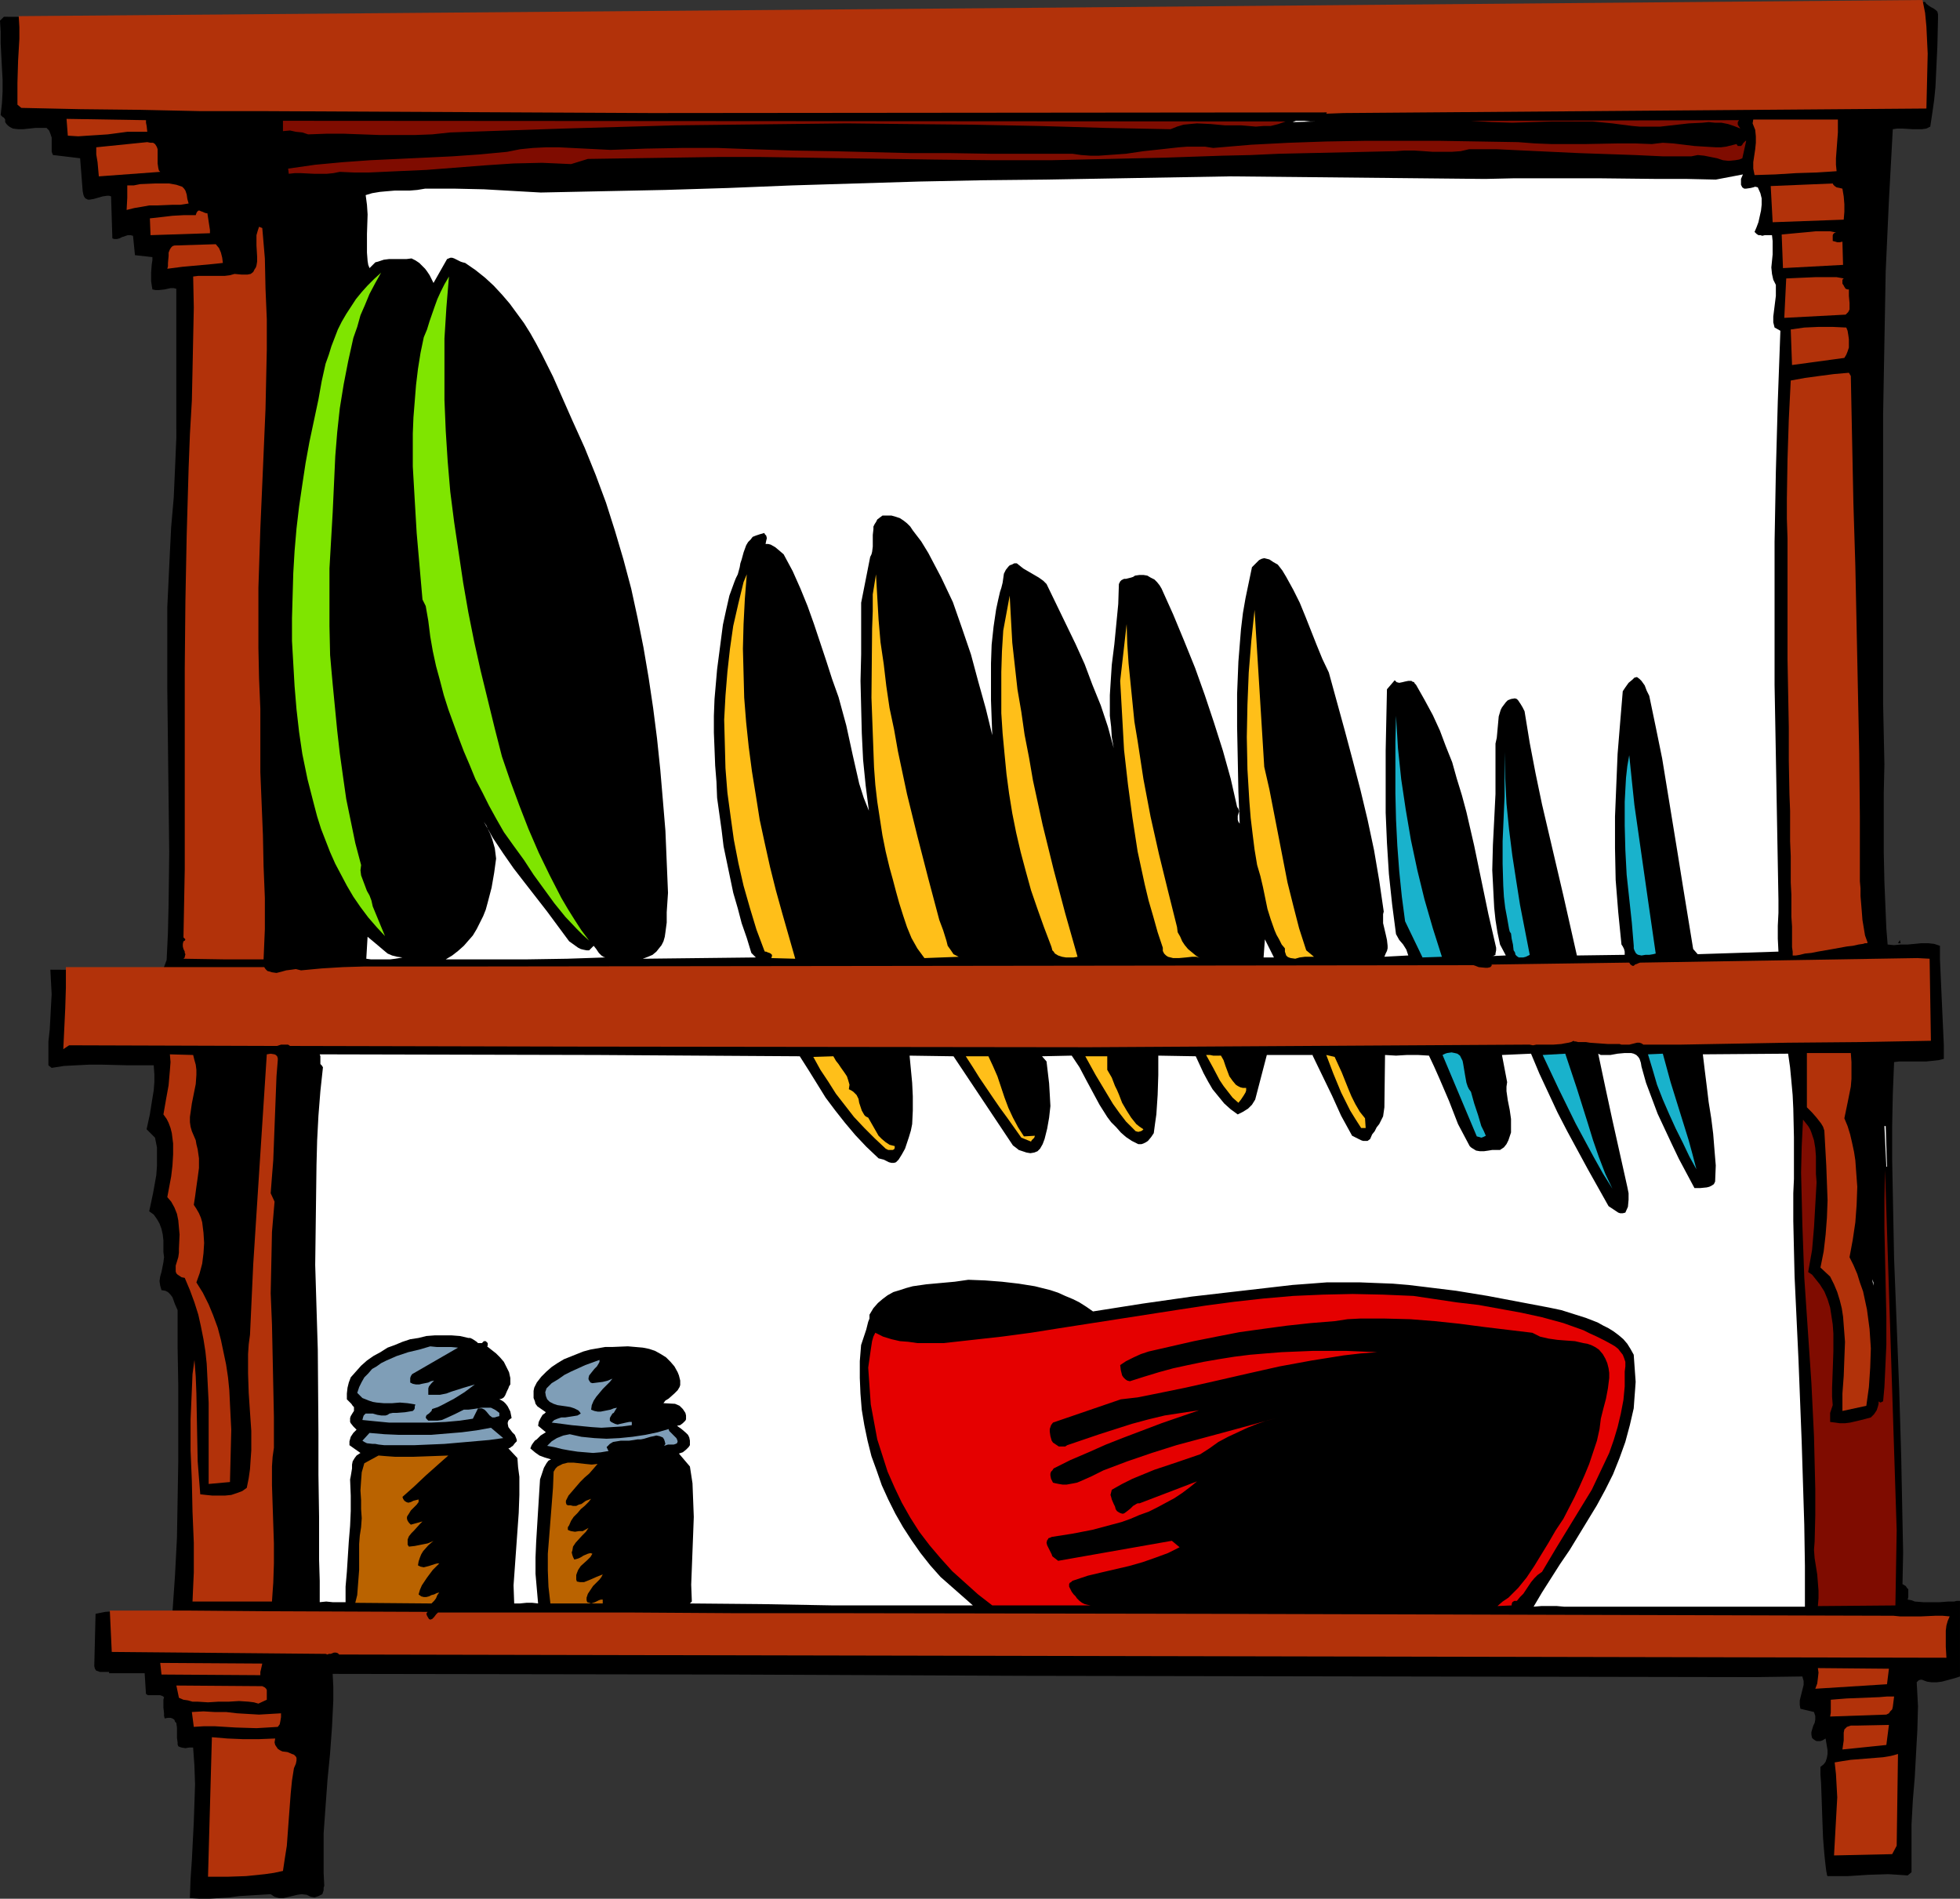 <?xml version="1.0" encoding="UTF-8" standalone="no"?>
<svg
   version="1.0"
   width="129.724mm"
   height="125.658mm"
   id="svg67"
   sodipodi:docname="Dish Rack.wmf"
   xmlns:inkscape="http://www.inkscape.org/namespaces/inkscape"
   xmlns:sodipodi="http://sodipodi.sourceforge.net/DTD/sodipodi-0.dtd"
   xmlns="http://www.w3.org/2000/svg"
   xmlns:svg="http://www.w3.org/2000/svg">
  <rect width="100%" height="100%" fill="#333333" stroke="none"/>
  <sodipodi:namedview
     id="namedview67"
     pagecolor="#ffffff"
     bordercolor="#000000"
     borderopacity="0.25"
     inkscape:showpageshadow="2"
     inkscape:pageopacity="0.0"
     inkscape:pagecheckerboard="0"
     inkscape:deskcolor="#d1d1d1"
     inkscape:document-units="mm" />
  <defs
     id="defs1">
    <pattern
       id="WMFhbasepattern"
       patternUnits="userSpaceOnUse"
       width="6"
       height="6"
       x="0"
       y="0" />
  </defs>
  <path
     style="fill:#000000;fill-opacity:1;fill-rule:evenodd;stroke:none"
     d="m 395.273,1.293 86.294,-0.808 0.323,0.485 0.646,0.485 0.485,0.323 0.646,0.323 0.646,0.485 0.323,0.323 0.162,0.646 v 0.485 0.485 l -0.162,6.949 -0.323,6.949 -0.162,3.393 -0.323,3.232 -0.485,3.393 -0.485,3.232 -0.97,0.485 -1.131,0.162 h -2.262 l -2.586,-0.162 h -1.293 l -1.131,0.162 -0.97,17.775 -0.808,17.775 -0.323,17.937 -0.323,17.937 v 17.937 17.937 36.359 l 0.162,7.595 0.162,7.595 -0.162,7.272 v 14.705 l 0.162,7.433 0.323,7.757 0.162,3.878 0.323,4.04 1.616,0.162 1.616,-0.162 h 1.778 l 1.778,-0.162 1.616,-0.162 h 1.778 l 1.454,0.162 1.454,0.485 v 3.393 l 0.162,3.555 0.323,7.272 0.323,7.11 0.162,3.555 v 3.393 l -1.293,0.323 -1.454,0.162 -1.616,0.162 h -6.787 l -1.293,0.162 -0.323,8.08 -0.162,8.08 v 8.241 l 0.162,8.241 0.323,16.483 0.646,16.483 0.646,16.644 0.485,16.321 0.162,8.08 0.162,8.08 0.162,7.918 -0.162,7.918 0.808,0.485 0.323,0.485 0.323,0.323 v 0.323 0.485 0.485 0.646 l -0.162,0.646 0.97,0.162 0.808,0.323 2.101,0.162 h 2.262 1.939 l 2.101,-0.162 h 0.646 0.808 l 0.646,-0.162 h 0.485 0.162 0.162 v 18.907 l -0.97,0.323 -1.131,0.323 -2.424,0.646 -1.293,0.162 h -1.293 l -1.131,-0.162 -1.293,-0.485 h -0.323 l -0.485,0.162 -0.162,0.162 -0.323,0.323 0.162,2.909 0.162,3.07 -0.162,5.979 -0.323,5.817 -0.323,5.979 -0.485,5.817 -0.323,5.979 v 5.979 5.979 l -0.97,0.808 -2.262,-0.162 -2.586,-0.162 -5.01,0.162 -5.01,0.323 h -5.01 -0.162 v 0 l -0.162,-0.323 v -0.162 l -0.162,-0.808 -0.162,-1.293 -0.162,-1.454 -0.162,-1.616 -0.162,-1.939 -0.162,-2.101 -0.162,-4.363 -0.162,-4.686 -0.162,-4.525 -0.162,-2.101 v -1.939 l 0.808,-0.646 0.485,-0.646 0.323,-0.97 0.162,-0.97 v -0.97 l -0.162,-0.97 -0.162,-0.97 -0.162,-0.97 -0.808,0.485 -0.485,0.162 h -0.485 -0.485 l -0.323,-0.162 -0.485,-0.323 -0.323,-0.323 -0.162,-0.808 v -0.646 l 0.485,-1.616 0.323,-0.646 0.162,-0.808 v -0.97 l -0.323,-0.97 -3.394,-0.808 -0.162,-0.97 v -1.131 l 0.485,-1.939 0.485,-1.939 v -0.97 l -0.323,-1.131 -11.797,0.162 -183.093,-0.323 -73.528,-0.323 -99.222,-0.162 0.162,3.232 v 3.393 l -0.323,6.625 -0.485,6.625 -0.646,6.625 -0.485,6.625 -0.485,6.787 v 6.625 3.232 l 0.162,3.232 -0.162,0.485 v 0.646 l -0.162,0.485 -0.162,0.485 -0.97,0.485 -0.97,0.323 -0.97,-0.162 -0.97,-0.485 -1.293,-0.162 -1.131,0.162 -1.293,0.323 -2.101,0.485 h -1.131 l -1.131,-0.323 -0.485,-0.323 -0.485,-0.323 -5.333,0.323 -2.586,0.162 -2.424,0.323 -5.01,0.323 h -2.424 l -2.424,-0.162 0.162,-4.686 0.323,-4.686 0.485,-9.534 0.162,-4.686 0.162,-4.848 -0.162,-4.686 -0.323,-4.525 h -0.97 l -0.97,0.162 -0.97,-0.162 -0.485,-0.162 -0.323,-0.162 -0.162,-0.485 v -0.485 l -0.162,-1.131 v -2.586 l -0.162,-1.131 -0.323,-0.323 -0.162,-0.485 -0.485,-0.323 -0.485,-0.162 h -0.646 l -0.808,0.162 -0.162,-0.646 v -0.646 l -0.162,-1.454 v -1.454 -0.485 l 0.162,-0.646 -0.485,-0.323 -0.485,-0.162 h -2.424 -0.646 l -0.485,-0.323 -0.323,-5.171 h -8.888 v -0.323 h -2.262 l -0.485,-0.162 -0.485,-0.162 -0.323,-0.485 -0.162,-0.646 0.323,-13.089 2.424,-0.485 2.262,-0.162 h 2.424 2.424 l 4.686,0.323 2.424,0.162 2.586,-0.162 0.646,-9.373 0.485,-9.373 0.162,-9.373 0.162,-9.696 v -19.068 l -0.162,-9.373 v -9.373 l -0.646,-1.454 -0.646,-1.778 -0.485,-0.646 -0.646,-0.646 -0.646,-0.323 -0.97,-0.162 -0.323,-1.131 -0.162,-1.131 0.162,-1.131 0.323,-1.131 0.485,-2.424 0.162,-1.293 -0.162,-1.293 v -2.909 l -0.162,-1.454 -0.323,-1.454 -0.485,-1.293 -0.646,-1.131 -0.808,-1.131 -1.131,-0.808 0.97,-4.525 0.808,-4.525 0.162,-2.262 v -2.262 -2.424 l -0.485,-2.424 -2.101,-2.101 0.808,-3.717 0.646,-4.04 0.323,-1.939 0.162,-2.101 v -1.939 l -0.162,-2.262 h -6.464 l -6.464,-0.162 h -3.232 l -3.232,0.162 -3.07,0.162 -3.07,0.485 -0.808,-0.646 v -3.07 -2.909 l 0.323,-2.909 0.162,-2.909 0.162,-3.07 0.162,-2.909 -0.162,-3.07 -0.162,-3.07 28.118,0.162 0.97,-2.586 0.323,-6.787 0.162,-6.787 0.162,-13.412 -0.162,-13.574 -0.162,-13.736 -0.162,-13.736 v -13.574 -6.625 l 0.323,-6.787 0.323,-6.787 0.323,-6.464 0.646,-7.433 0.323,-7.272 0.323,-7.595 V 102.128 94.533 86.938 79.505 72.233 l -0.646,-0.162 h -0.808 l -1.454,0.323 -1.454,0.162 h -0.808 l -0.808,-0.162 -0.162,-0.97 -0.162,-1.131 v -2.101 l 0.162,-2.101 0.162,-0.97 v -0.808 l -4.363,-0.485 -0.485,-4.848 -0.646,-0.162 h -0.646 l -1.454,0.485 -0.646,0.323 -0.646,0.162 h -0.646 l -0.485,-0.162 -0.323,-10.504 -0.485,-0.162 H 26.826 l -1.131,0.162 -1.131,0.323 -1.131,0.323 -0.97,0.162 h -0.485 l -0.323,-0.162 -0.323,-0.162 -0.323,-0.485 -0.162,-0.485 -0.162,-0.808 -0.646,-8.241 -6.787,-0.808 v 0 L 12.928,37.975 v -0.808 -0.97 -0.97 -0.808 l -0.323,-0.97 -0.323,-0.808 -0.646,-0.646 H 10.342 8.888 l -3.07,0.323 H 4.525 L 3.232,32.157 2.586,31.834 2.101,31.511 1.616,31.026 1.293,30.541 v -0.323 -0.323 L 0.97,29.41 0.646,29.249 0.485,29.087 0.162,28.764 0.485,25.855 0.646,22.946 V 19.876 L 0.485,16.967 0.162,10.827 V 7.918 L 0,5.171 0.97,4.201 72.074,4.363 Z"
     id="path1" />
  <path
     style="fill:#b2320a;fill-opacity:1;fill-rule:evenodd;stroke:none"
     d="m 480.921,0 0.646,3.232 0.323,3.393 0.162,3.393 0.162,3.393 -0.162,6.949 -0.162,6.787 -145.763,1.131 -4.363,0.162 0.162,-0.323 -169.033,0.162 -97.768,-0.485 H 49.934 L 35.067,27.471 20.2,27.31 5.333,26.986 4.363,26.178 V 23.431 20.684 L 4.525,15.19 4.848,9.696 V 6.787 L 4.686,4.04 260.014,1.939 Z"
     id="path2" />
  <path
     style="fill:#b2320a;fill-opacity:1;fill-rule:evenodd;stroke:none"
     d="m 36.522,30.057 v 0.646 l 0.162,0.808 0.162,1.454 h -2.424 -2.586 l -4.848,0.646 -2.424,0.162 -2.586,0.162 -2.424,0.162 -2.586,-0.162 -0.323,-4.201 z"
     id="path3" />
  <path
     style="fill:#7f0c00;fill-opacity:1;fill-rule:evenodd;stroke:none"
     d="m 321.584,30.38 -1.778,0.646 -1.939,0.485 h -1.778 l -1.939,0.162 -1.778,-0.162 -1.939,-0.162 h -2.101 -1.939 l -1.778,-0.162 -1.778,-0.162 -3.394,-0.162 -1.778,0.162 -1.616,0.162 -1.616,0.485 -1.616,0.646 -16.322,-0.323 -16.645,-0.485 -16.645,-0.323 -16.806,-0.162 -14.544,-0.162 -14.382,0.162 -14.221,0.162 -14.221,0.162 -28.118,0.808 -14.221,0.485 -14.059,0.485 -4.525,0.485 -4.363,0.162 h -4.363 -4.363 l -8.888,-0.323 h -4.525 l -4.525,0.162 -1.454,-0.485 -1.616,-0.162 -1.454,-0.323 -1.778,0.162 v -2.586 z"
     id="path4" />
  <path
     style="fill:#b2320a;fill-opacity:1;fill-rule:evenodd;stroke:none"
     d="m 40.077,42.984 -15.352,1.131 -0.162,-1.778 -0.162,-1.778 -0.323,-1.939 v -1.778 l 12.766,-1.293 0.808,0.162 h 0.646 l 0.485,0.323 0.323,0.485 0.162,0.323 0.162,0.485 v 1.131 1.293 1.131 l 0.162,1.131 0.162,0.646 z"
     id="path5" />
  <path
     style="fill:#7f0c00;fill-opacity:1;fill-rule:evenodd;stroke:none"
     d="m 188.264,37.328 10.019,0.323 9.858,0.162 19.715,0.485 h 9.858 l 10.019,0.162 h 10.181 10.342 l 2.262,0.323 2.262,0.162 h 2.101 l 2.262,-0.162 4.525,-0.323 4.363,-0.646 4.525,-0.485 4.363,-0.485 2.101,-0.162 h 2.262 2.101 l 2.101,0.323 9.534,-0.808 9.373,-0.485 9.373,-0.323 9.534,-0.162 h 9.534 9.534 l 9.696,0.162 9.696,0.162 4.202,0.323 4.202,0.162 h 8.242 l 8.403,-0.162 h 4.202 l 4.202,0.162 1.293,-0.162 1.454,-0.162 2.586,0.162 5.333,0.646 2.586,0.162 2.747,0.162 h 1.293 l 1.293,-0.162 1.293,-0.323 1.293,-0.323 0.323,0.485 h 0.323 0.485 l 0.323,-0.323 0.162,-0.323 0.323,-0.323 0.323,-0.323 h 0.162 l -0.97,4.363 -0.808,0.323 -0.97,0.162 -1.616,0.162 -1.454,-0.162 -1.454,-0.485 -1.616,-0.323 -1.616,-0.323 -1.616,-0.162 -0.808,0.162 -0.808,0.162 h -7.11 l -6.949,-0.323 -14.059,-0.485 -13.736,-0.646 -6.787,-0.323 h -6.949 l -2.101,0.485 -2.262,0.162 h -2.262 -2.424 L 356.166,37.813 353.742,37.652 h -2.424 l -2.262,0.162 -14.544,0.323 -14.544,0.323 -7.11,0.323 -7.11,0.162 -14.221,0.485 -14.221,0.323 -14.382,0.323 h -14.382 l -14.706,-0.162 -21.654,-0.323 -21.816,-0.323 H 179.376 l -10.827,0.162 -10.827,0.162 -10.666,0.162 -4.202,1.293 -3.555,-0.162 -3.717,-0.162 -7.11,0.162 -7.272,0.485 -14.544,1.131 -7.272,0.323 -7.11,0.323 H 88.557 l -3.555,-0.162 -1.616,0.323 -1.616,0.162 h -3.232 l -3.232,-0.162 h -1.616 l -1.454,0.162 -0.162,-1.293 6.787,-0.97 6.949,-0.646 6.787,-0.485 6.949,-0.323 13.574,-0.646 6.949,-0.485 6.787,-0.646 3.232,-0.646 3.232,-0.323 3.232,-0.162 h 3.232 l 6.464,0.323 6.464,0.323 8.888,-0.323 8.888,-0.162 h 9.05 l 4.363,0.162 z"
     id="path6" />
  <path
     style="fill:#ffffff;fill-opacity:1;fill-rule:evenodd;stroke:none"
     d="m 329.34,30.38 -5.979,0.162 0.808,-0.323 h 0.808 1.293 l 1.454,0.162 h 0.808 z"
     id="path7" />
  <path
     style="fill:#ffffff;fill-opacity:1;fill-rule:evenodd;stroke:none"
     d="m 333.057,30.38 4.686,-0.162 z"
     id="path8" />
  <path
     style="fill:#7f0c00;fill-opacity:1;fill-rule:evenodd;stroke:none"
     d="m 435.027,30.057 -0.323,0.485 v 0.646 l 0.323,0.485 0.323,0.485 -1.616,-0.646 -1.454,-0.485 -1.616,-0.323 h -1.616 l -1.616,-0.162 -1.616,0.162 -3.394,0.162 -7.11,0.808 h -3.394 -1.778 l -1.778,-0.162 -2.586,-0.323 -2.424,-0.323 -5.01,-0.485 h -5.01 -5.01 l -5.01,0.162 -5.01,0.162 -5.171,-0.162 -5.171,-0.323 z"
     id="path9" />
  <path
     style="fill:#b2320a;fill-opacity:1;fill-rule:evenodd;stroke:none"
     d="m 459.751,29.895 v 1.616 1.616 l -0.485,6.464 v 1.616 l 0.162,1.616 -2.424,0.162 -2.586,0.162 -5.171,0.162 -5.171,0.323 -5.171,0.162 -0.323,-1.616 v -1.616 l 0.485,-3.232 0.162,-1.616 v -1.616 l -0.162,-1.616 -0.323,-0.808 -0.323,-0.808 0.162,-0.97 z"
     id="path10" />
  <path
     style="fill:#b2320a;fill-opacity:1;fill-rule:evenodd;stroke:none"
     d="m 45.571,46.701 0.485,0.485 0.323,0.485 0.323,0.97 0.162,1.131 0.323,1.131 -2.101,0.323 h -1.939 l -3.878,0.162 h -1.939 l -1.778,0.323 -1.939,0.323 -1.939,0.485 0.162,-3.07 v -3.07 h 1.616 l 1.616,-0.323 3.717,-0.162 h 1.778 1.778 l 1.778,0.323 z"
     id="path11" />
  <path
     style="fill:#ffffff;fill-opacity:1;fill-rule:evenodd;stroke:none"
     d="m 135.259,48.155 15.514,-0.323 15.675,-0.323 15.675,-0.485 15.998,-0.646 15.837,-0.485 15.998,-0.485 15.998,-0.323 15.675,-0.162 46.056,-0.808 63.832,0.646 7.11,-0.162 h 7.11 14.544 l 14.544,0.162 h 7.272 l 7.11,0.162 6.787,-1.293 -0.485,1.131 v 0.646 0.808 l 0.162,0.323 0.162,0.323 0.485,0.323 h 0.485 l 1.131,-0.162 0.646,-0.162 0.485,-0.162 0.646,0.162 0.646,1.454 0.323,1.293 v 1.616 l -0.162,1.454 -0.323,1.454 -0.323,1.454 -0.485,1.293 -0.485,1.131 0.485,0.485 0.485,0.323 h 0.485 l 0.485,0.162 0.646,-0.162 h 0.646 1.131 l 0.162,1.454 v 1.616 1.778 l -0.162,1.616 -0.162,1.616 0.162,1.616 0.323,1.454 0.323,0.646 0.323,0.646 v 1.293 1.454 l -0.323,2.586 -0.323,2.586 v 1.454 l 0.323,1.293 1.454,0.808 -0.646,17.614 -0.485,17.614 -0.323,17.614 v 17.775 17.937 l 0.323,17.775 0.323,18.099 0.323,17.937 v 3.232 l -0.162,3.232 v 3.232 l 0.162,3.232 -20.2,0.646 -1.131,-1.293 -2.586,-15.836 -1.293,-8.08 -2.586,-15.836 -1.293,-7.918 -1.616,-7.918 -1.616,-7.757 -0.646,-1.293 -0.485,-1.293 -0.808,-1.131 -0.485,-0.485 -0.646,-0.485 -0.646,0.162 -0.485,0.485 -0.97,0.808 -0.808,1.131 -0.646,0.97 -0.646,7.757 -0.646,7.918 -0.323,7.757 -0.323,7.918 v 7.918 l 0.162,7.918 0.646,8.08 0.808,8.08 0.323,0.485 0.323,0.646 0.162,0.646 v 0.808 l -11.958,0.162 -3.394,-15.028 -1.778,-7.595 -1.778,-7.595 -1.778,-7.595 -1.616,-7.757 -1.454,-7.595 -1.293,-7.918 -0.485,-0.97 -0.485,-0.808 -0.646,-0.97 -0.323,-0.323 -0.485,-0.162 -0.97,0.162 -0.808,0.323 -0.485,0.485 -0.485,0.646 -0.485,0.646 -0.323,0.646 -0.485,1.616 -0.162,1.778 -0.162,1.778 -0.162,1.778 -0.323,1.454 v 6.302 6.302 l -0.323,6.464 -0.323,6.302 -0.162,6.302 0.162,3.07 0.162,3.232 0.162,3.07 0.323,3.07 0.485,3.07 0.646,3.07 1.454,2.747 -3.717,0.162 h 0.485 l 0.323,-0.162 0.323,-0.162 v -0.323 l 0.162,-0.808 v -0.646 l -1.939,-8.403 -3.555,-17.129 -1.939,-8.403 -1.131,-4.201 -1.293,-4.201 -1.131,-4.04 -1.616,-4.04 -1.454,-3.878 -1.778,-3.878 -2.101,-3.878 -2.101,-3.717 -0.323,-0.323 -0.162,-0.323 -0.485,-0.162 -0.162,-0.162 h -0.808 l -0.808,0.162 -0.646,0.162 -0.808,0.162 -0.646,-0.162 -0.162,-0.162 -0.323,-0.323 -1.939,2.262 -0.162,7.595 -0.162,7.757 v 7.757 7.757 l 0.323,7.595 0.485,7.757 0.808,7.595 0.485,3.717 0.485,3.717 0.808,1.454 0.97,1.131 0.808,1.293 0.485,1.454 -5.979,0.323 0.323,-0.808 0.323,-0.646 0.162,-0.646 v -0.646 l -0.162,-1.454 -0.323,-1.454 -0.646,-2.747 v -1.454 -0.808 l 0.162,-0.646 -1.131,-7.757 -1.293,-7.595 -1.616,-7.595 -1.778,-7.433 -1.939,-7.433 -1.939,-7.272 -4.04,-14.705 -1.616,-3.393 -1.454,-3.555 -2.747,-6.949 -1.454,-3.555 -1.616,-3.232 -1.778,-3.232 -0.97,-1.616 -1.131,-1.454 -1.131,-0.646 -0.97,-0.646 -0.646,-0.162 -0.646,-0.162 -0.646,0.162 -0.646,0.323 -1.778,1.778 -0.808,3.878 -0.808,3.878 -0.646,3.717 -0.485,4.04 -0.323,4.04 -0.323,4.04 -0.323,8.08 v 8.241 l 0.162,8.08 0.162,8.241 0.323,7.918 -0.323,-0.485 -0.162,-0.485 v -0.485 -0.485 l 0.323,-1.131 -0.162,-0.646 -0.323,-0.485 -1.616,-7.11 -1.939,-6.949 -2.262,-7.11 -2.262,-6.787 -2.424,-6.787 -2.747,-6.787 -2.747,-6.625 -2.909,-6.464 -0.485,-0.808 -0.646,-0.808 -0.646,-0.646 -0.97,-0.485 -0.808,-0.485 -0.97,-0.162 h -0.97 l -1.131,0.162 -0.485,0.323 -0.485,0.162 -1.293,0.323 h -0.485 l -0.646,0.323 -0.323,0.323 -0.323,0.646 -0.162,5.009 -0.485,5.009 -0.485,5.009 -0.646,5.171 -0.323,5.009 -0.162,2.586 v 2.586 2.586 l 0.323,2.747 0.162,2.586 0.485,2.747 -1.454,-5.333 -1.778,-5.333 -2.101,-5.171 -1.939,-5.171 -2.262,-5.009 -2.424,-5.009 -4.848,-10.019 -0.808,-0.808 -1.131,-0.808 -1.939,-1.131 -1.939,-1.131 -0.808,-0.646 -0.808,-0.646 h -0.646 l -0.646,0.323 -0.485,0.162 -0.323,0.323 -0.646,0.808 -0.485,0.97 -0.323,2.262 -0.323,1.293 -0.323,0.97 -0.485,2.101 -0.485,2.262 -0.646,4.363 -0.485,4.525 -0.162,4.686 v 4.686 4.525 l 0.162,4.525 0.162,4.201 -1.616,-6.625 -1.939,-6.949 -1.778,-6.625 -2.262,-6.625 -1.131,-3.232 -1.131,-3.232 -1.454,-3.07 -1.454,-3.07 -1.616,-3.07 -1.616,-3.07 -1.778,-2.909 -2.101,-2.747 -0.646,-0.97 -0.808,-0.808 -0.808,-0.646 -0.97,-0.646 -0.97,-0.323 -1.131,-0.323 h -1.131 -1.131 l -0.646,0.485 -0.646,0.485 -0.323,0.646 -0.323,0.485 -0.323,0.646 v 0.646 l -0.162,1.454 v 1.454 1.454 l -0.162,1.293 -0.162,0.646 -0.323,0.646 -2.262,11.473 v 12.928 l -0.162,6.625 0.162,6.625 0.162,6.464 0.323,6.625 0.646,6.464 0.808,6.302 -1.293,-3.232 -1.131,-3.555 -0.808,-3.555 -0.808,-3.555 -1.616,-7.433 -0.97,-3.555 -0.97,-3.555 -1.616,-4.525 -1.454,-4.525 -3.07,-9.211 -1.616,-4.525 -1.778,-4.363 -1.939,-4.363 -1.131,-2.101 -1.131,-2.101 -1.131,-0.97 -0.97,-0.808 -1.131,-0.646 -0.646,-0.162 h -0.646 l 0.162,-0.808 0.162,-0.646 -0.162,-0.646 -0.323,-0.323 -0.162,-0.323 -1.131,0.323 -0.97,0.323 -0.808,0.323 -0.485,0.646 -0.646,0.646 -0.485,0.808 -0.646,1.778 -0.485,1.778 -0.323,0.97 -0.162,0.97 -0.485,1.778 -0.485,0.97 -0.323,0.808 -1.293,3.555 -0.808,3.555 -0.808,3.717 -0.485,3.717 -0.97,7.433 -0.646,7.433 -0.162,4.201 v 4.201 l 0.162,4.04 0.162,4.201 0.323,4.04 0.162,4.04 1.131,8.08 0.485,4.04 0.808,3.878 0.808,3.878 0.808,3.878 1.131,3.878 0.97,3.717 1.293,3.717 1.131,3.717 1.131,1.131 -28.28,0.323 1.293,-0.485 1.131,-0.485 0.97,-0.808 0.646,-0.808 0.646,-0.808 0.485,-0.97 0.323,-1.131 0.162,-1.131 0.323,-2.424 v -2.586 l 0.162,-2.424 0.162,-2.424 -0.323,-7.757 -0.323,-7.757 -0.646,-7.757 -0.646,-7.595 -0.808,-7.757 -0.97,-7.595 -1.131,-7.595 -1.293,-7.595 -1.454,-7.272 -1.616,-7.433 -1.939,-7.272 -2.101,-7.11 -2.262,-7.11 -2.586,-6.949 -2.747,-6.787 -3.07,-6.787 -2.424,-5.494 -2.424,-5.494 -2.747,-5.494 -1.454,-2.747 -1.454,-2.586 -1.616,-2.586 -1.778,-2.424 -1.778,-2.424 -1.939,-2.262 -2.101,-2.262 -2.101,-1.939 -2.424,-1.939 -2.586,-1.778 -0.646,-0.162 -0.485,-0.162 -0.97,-0.485 -0.646,-0.323 -0.485,-0.162 h -0.485 l -0.808,0.323 -3.394,5.979 -0.97,-1.939 -0.646,-0.97 -0.485,-0.646 -0.808,-0.808 -0.646,-0.646 -0.97,-0.646 -0.97,-0.485 -1.293,0.162 h -1.454 -2.909 l -1.293,0.162 -1.454,0.485 -0.646,0.162 -0.485,0.485 -0.485,0.485 -0.485,0.485 -0.323,-0.808 -0.162,-0.97 -0.162,-2.101 v -2.262 -2.424 l 0.162,-4.848 -0.162,-2.424 -0.323,-2.424 1.616,-0.485 1.939,-0.323 1.778,-0.162 1.939,-0.162 h 3.717 l 1.939,-0.162 1.939,-0.323 h 3.717 3.717 l 7.272,0.162 z"
     id="path12" />
  <path
     style="fill:#b2320a;fill-opacity:1;fill-rule:evenodd;stroke:none"
     d="m 52.52,57.528 v 0.808 l -14.867,0.485 -0.162,-4.201 2.909,-0.323 2.747,-0.323 2.909,-0.162 h 2.909 l 0.162,-0.485 0.162,-0.323 0.323,-0.323 h 0.323 l 0.323,0.162 0.485,0.162 0.323,0.162 0.485,0.162 h 0.323 z"
     id="path13" />
  <path
     style="fill:#b2320a;fill-opacity:1;fill-rule:evenodd;stroke:none"
     d="m 65.61,57.043 0.646,7.595 0.162,7.595 0.323,7.595 v 7.595 l -0.162,7.433 -0.162,7.433 -0.646,15.028 -0.646,14.867 -0.485,14.867 v 7.595 7.433 l 0.162,7.595 0.323,7.595 v 7.918 7.918 l 0.646,15.836 0.162,7.757 0.323,7.918 v 7.757 l -0.323,7.595 h -4.848 -5.01 l -10.181,-0.162 0.323,-0.323 v -0.162 l 0.162,-0.646 -0.162,-0.323 v -0.323 l -0.323,-0.646 -0.162,-0.646 v -0.646 l 0.162,-0.646 0.323,-0.162 0.162,-0.323 -0.485,-0.485 0.323,-17.129 v -16.806 -33.45 l 0.162,-16.644 0.323,-16.644 0.485,-16.806 0.323,-8.403 0.485,-8.403 0.162,-7.595 0.162,-7.918 0.162,-7.757 -0.162,-7.757 1.293,-0.162 h 2.586 1.454 2.586 l 1.293,-0.162 1.131,-0.323 1.778,0.162 h 0.646 0.808 l 0.808,-0.162 0.646,-0.485 0.323,-0.646 0.323,-0.485 0.162,-0.485 0.162,-0.97 v -1.293 l -0.162,-2.747 v -1.293 -1.293 l 0.323,-1.131 0.323,-0.97 z"
     id="path14" />
  <path
     style="fill:#b2320a;fill-opacity:1;fill-rule:evenodd;stroke:none"
     d="m 458.459,45.893 0.162,0.323 0.323,0.323 0.485,0.323 0.808,0.162 0.646,0.162 0.323,1.939 0.162,1.939 v 1.939 l -0.162,1.939 -17.776,0.646 -0.485,-9.049 z"
     id="path15" />
  <path
     style="fill:#b2320a;fill-opacity:1;fill-rule:evenodd;stroke:none"
     d="m 53.974,61.083 0.808,0.97 0.485,1.131 0.323,1.293 0.162,1.293 -1.454,0.162 -1.616,0.162 -3.555,0.323 -3.555,0.323 -3.717,0.485 0.162,-0.646 v -0.808 l 0.162,-1.778 V 63.184 l 0.323,-0.808 0.323,-0.485 0.323,-0.323 0.485,-0.162 z"
     id="path16" />
  <path
     style="fill:#7fe500;fill-opacity:1;fill-rule:evenodd;stroke:none"
     d="m 83.87,114.086 -0.646,14.059 -0.808,14.059 v 7.11 7.272 l 0.162,7.272 0.323,3.717 0.323,3.555 1.131,11.635 0.646,5.656 0.808,5.817 0.808,5.656 1.131,5.494 1.131,5.494 1.454,5.494 -0.162,1.293 0.162,1.293 0.485,1.293 0.97,2.586 0.646,1.131 0.485,1.293 0.323,1.454 3.07,7.433 -2.101,-2.262 -2.101,-2.424 -1.939,-2.586 -1.778,-2.586 -1.616,-2.747 -1.454,-2.747 -1.454,-2.747 -1.293,-2.909 -1.131,-2.909 -1.131,-2.909 -0.97,-3.07 -0.808,-3.07 -1.616,-6.302 -1.293,-6.302 -0.808,-5.494 -0.646,-5.656 -0.485,-5.817 -0.323,-5.656 -0.323,-5.656 v -5.656 l 0.162,-5.656 0.162,-5.656 0.323,-5.494 0.485,-5.656 0.646,-5.494 0.808,-5.494 0.808,-5.333 0.97,-5.333 1.131,-5.333 1.131,-5.333 0.808,-4.525 0.97,-4.363 0.808,-2.262 0.646,-2.101 0.808,-2.101 0.808,-2.101 0.97,-1.939 1.131,-1.939 2.424,-3.717 1.454,-1.778 1.454,-1.616 1.616,-1.616 1.778,-1.616 -1.454,2.586 -1.454,2.747 -1.131,2.747 -1.131,2.586 -0.808,2.909 -0.97,2.747 -0.646,2.909 -0.646,2.909 -1.131,5.817 -0.97,5.979 -0.646,5.979 z"
     id="path17" />
  <path
     style="fill:#7fe500;fill-opacity:1;fill-rule:evenodd;stroke:none"
     d="m 125.563,189.228 2.101,6.141 2.262,6.141 2.262,5.817 2.586,5.979 2.747,5.656 2.909,5.656 1.616,2.747 1.616,2.586 1.778,2.747 1.939,2.586 -1.616,-1.454 -1.454,-1.454 -2.909,-3.07 -2.747,-3.393 -2.586,-3.555 -2.586,-3.555 -2.424,-3.717 -2.586,-3.555 -2.424,-3.393 -1.939,-3.393 -1.778,-3.232 -1.616,-3.232 -1.778,-3.393 -1.454,-3.555 -1.454,-3.393 -1.293,-3.393 -1.293,-3.555 -1.293,-3.555 -1.131,-3.555 -0.97,-3.717 -0.97,-3.555 -0.808,-3.717 -0.646,-3.717 -0.485,-3.878 -0.646,-3.717 -0.808,-1.616 -1.454,-16.644 -0.485,-8.241 -0.485,-8.403 v -4.201 -4.04 l 0.162,-4.04 0.323,-4.04 0.323,-4.04 0.485,-4.04 0.646,-4.04 0.808,-3.878 0.808,-1.939 0.646,-2.101 1.293,-3.717 0.646,-1.778 0.808,-1.778 0.97,-1.939 1.131,-1.939 -0.646,7.757 -0.485,7.757 v 7.595 7.757 l 0.323,7.757 0.485,7.595 0.646,7.595 0.97,7.595 1.131,7.595 1.131,7.595 1.293,7.433 1.454,7.272 1.616,7.272 1.778,7.272 1.778,7.272 z"
     id="path18" />
  <path
     style="fill:#b2320a;fill-opacity:1;fill-rule:evenodd;stroke:none"
     d="m 459.428,58.174 h -0.323 l -0.323,0.162 -0.162,0.162 -0.162,0.323 v 0.808 0.646 l 0.646,0.162 0.485,0.162 h 0.646 l 0.646,-0.162 0.162,5.817 -15.029,0.808 -0.323,-8.403 3.394,-0.323 3.555,-0.323 1.616,-0.162 h 1.778 1.778 z"
     id="path19" />
  <path
     style="fill:#b2320a;fill-opacity:1;fill-rule:evenodd;stroke:none"
     d="m 461.206,69.647 -0.323,0.323 v 0.485 0.485 l 0.323,0.485 0.162,0.323 0.323,0.485 0.485,0.162 h 0.323 v 0.808 0.808 l 0.162,1.778 v 0.808 0.808 l -0.323,0.646 -0.646,0.646 -15.352,0.808 0.485,-9.857 3.555,-0.162 3.717,-0.162 h 3.555 1.778 z"
     id="path20" />
  <path
     style="fill:#b2320a;fill-opacity:1;fill-rule:evenodd;stroke:none"
     d="m 461.852,81.929 0.323,0.808 0.162,0.97 0.162,1.131 v 0.97 1.131 l -0.323,0.97 -0.323,0.808 -0.485,0.808 -13.09,1.778 -0.323,-8.888 3.394,-0.485 3.555,-0.162 h 3.555 z"
     id="path21" />
  <path
     style="fill:#b2320a;fill-opacity:1;fill-rule:evenodd;stroke:none"
     d="m 462.983,94.048 0.323,15.998 0.323,15.836 0.485,15.675 0.323,15.513 0.323,15.675 0.323,15.675 0.162,15.836 v 16.16 l 0.162,1.778 v 1.939 l 0.162,1.939 0.162,1.939 0.162,2.101 0.323,1.939 0.323,1.939 0.646,1.778 v 0 l -0.162,0.162 h -0.323 -0.162 l -0.485,0.162 -1.131,0.162 -1.454,0.323 -1.454,0.162 -3.555,0.646 -3.717,0.646 -1.616,0.323 -1.616,0.162 -1.293,0.323 -0.97,0.162 h -0.323 -0.162 -0.323 v 0 -0.323 -0.323 -0.323 l -0.162,-1.131 v -1.454 -1.778 -1.939 l -0.162,-2.424 v -2.586 -2.909 l -0.162,-3.07 v -3.232 -3.393 l -0.162,-3.717 v -3.717 -3.878 l -0.162,-4.04 -0.162,-8.403 v -8.403 l -0.323,-17.129 v -8.241 -21.977 l -0.162,-4.848 v -5.009 l 0.162,-9.857 0.323,-10.019 0.485,-9.696 3.555,-0.646 3.555,-0.485 3.717,-0.485 3.717,-0.323 z"
     id="path22" />
  <path
     style="fill:#ffbf19;fill-opacity:1;fill-rule:evenodd;stroke:none"
     d="m 198.929,239.807 -5.979,-0.162 0.162,-0.485 v -0.323 l -0.323,-0.323 -0.323,-0.162 -0.485,-0.162 -0.323,-0.162 h -0.323 l -0.162,-0.323 -1.939,-5.171 -1.616,-5.333 -1.616,-5.656 -1.293,-5.656 -1.131,-5.817 -0.808,-5.817 -0.808,-5.979 -0.485,-6.141 -0.162,-6.141 -0.162,-5.979 0.323,-5.979 0.485,-5.979 0.646,-5.817 0.808,-5.656 1.293,-5.656 1.293,-5.333 0.808,-1.939 -0.485,6.141 -0.323,6.302 -0.162,6.141 0.162,6.141 0.162,6.141 0.485,6.141 0.646,6.141 0.808,6.141 0.97,5.979 0.97,6.141 1.293,5.979 1.293,5.817 1.454,5.817 1.616,5.817 1.616,5.656 z"
     id="path23" />
  <path
     style="fill:#ffbf19;fill-opacity:1;fill-rule:evenodd;stroke:none"
     d="m 234.966,230.111 0.485,1.293 0.485,1.293 0.808,2.586 0.323,1.293 0.808,1.131 0.646,0.97 0.646,0.323 0.646,0.323 -8.565,0.323 -1.778,-2.424 -1.454,-2.586 -1.131,-2.747 -0.97,-2.909 -0.97,-3.07 -0.808,-2.909 -0.808,-3.07 -0.808,-2.909 -0.97,-4.04 -0.808,-4.04 -0.646,-4.201 -0.646,-4.201 -0.485,-4.201 -0.323,-4.363 -0.323,-8.726 -0.323,-8.726 0.162,-17.291 0.162,-4.363 v -4.201 l 0.808,-5.009 0.323,5.656 0.323,5.656 0.485,5.656 0.808,5.494 0.646,5.494 0.808,5.494 1.131,5.333 0.97,5.494 2.262,10.665 2.586,10.504 2.747,10.665 z"
     id="path24" />
  <path
     style="fill:#ffbf19;fill-opacity:1;fill-rule:evenodd;stroke:none"
     d="m 269.548,239.322 -0.97,0.162 h -1.939 l -0.97,-0.162 -0.97,-0.323 -0.808,-0.485 -0.323,-0.485 -0.323,-0.323 -0.162,-0.646 -0.162,-0.485 -1.778,-4.686 -1.616,-4.525 -1.616,-4.686 -1.293,-4.686 -1.293,-4.848 -1.131,-4.848 -0.97,-4.848 -0.808,-5.009 -0.646,-4.848 -0.485,-5.009 -0.485,-5.171 -0.323,-5.009 v -5.171 -5.171 l 0.162,-5.171 0.323,-5.171 1.616,-8.726 0.323,5.979 0.323,5.817 0.646,5.817 0.646,5.817 0.97,5.656 0.808,5.656 1.131,5.817 0.97,5.656 2.424,11.15 2.747,11.15 2.909,10.988 z"
     id="path25" />
  <path
     style="fill:#ffbf19;fill-opacity:1;fill-rule:evenodd;stroke:none"
     d="m 316.251,191.813 1.293,5.656 1.131,5.817 1.131,5.817 1.131,5.817 1.131,5.817 1.454,5.817 1.454,5.656 1.778,5.494 1.939,1.616 h -0.485 -0.646 -1.131 l -1.293,0.162 -1.131,0.323 -1.131,-0.162 -0.485,-0.162 -0.323,-0.162 -0.323,-0.323 -0.162,-0.485 -0.162,-0.485 v -0.808 l -0.808,-0.97 -0.646,-1.293 -0.646,-1.131 -0.485,-1.131 -0.97,-2.747 -0.808,-2.586 -1.131,-5.494 -0.646,-2.747 -0.808,-2.747 -0.646,-3.878 -0.485,-3.878 -0.485,-4.04 -0.323,-4.04 -0.485,-8.08 -0.162,-8.08 0.162,-8.08 0.323,-8.08 0.646,-7.918 0.808,-7.757 z"
     id="path26" />
  <path
     style="fill:#ffbf19;fill-opacity:1;fill-rule:evenodd;stroke:none"
     d="m 294.435,231.889 0.162,1.293 0.646,1.131 0.485,1.131 0.646,0.97 0.808,0.97 0.97,0.808 0.97,0.808 0.97,0.646 -0.323,-0.162 -0.485,-0.162 h -1.131 l -1.454,0.162 -1.778,0.162 h -1.454 l -0.646,-0.162 -0.646,-0.162 -0.485,-0.323 -0.485,-0.485 -0.323,-0.646 v -0.808 l -1.293,-3.878 -1.131,-4.04 -1.131,-3.878 -0.97,-4.04 -1.778,-8.241 -1.293,-8.403 -1.131,-8.403 -0.97,-8.565 -0.485,-8.726 -0.485,-8.565 1.616,-14.22 0.162,5.009 0.323,4.848 0.485,4.848 0.485,4.848 0.485,4.848 0.808,4.848 1.454,9.534 1.778,9.373 2.101,9.373 2.262,9.211 z"
     id="path27" />
  <path
     style="fill:#19b2cc;fill-opacity:1;fill-rule:evenodd;stroke:none"
     d="m 360.691,239.322 -4.848,0.162 -4.363,-9.049 -0.808,-6.141 -0.646,-6.302 -0.485,-6.464 -0.323,-6.464 -0.162,-6.625 v -6.625 -6.302 l 0.162,-6.464 0.485,8.08 0.808,7.757 1.131,7.595 1.293,7.595 1.616,7.595 1.778,7.272 2.101,7.272 z"
     id="path28" />
  <path
     style="fill:#19b2cc;fill-opacity:1;fill-rule:evenodd;stroke:none"
     d="m 382.668,238.837 -0.97,0.485 -0.646,0.162 h -0.646 -0.485 l -0.485,-0.323 -0.323,-0.323 -0.162,-0.646 -0.323,-0.485 -0.162,-1.454 -0.323,-1.454 -0.162,-1.293 -0.323,-0.485 -0.162,-0.646 -0.485,-2.747 -0.485,-2.586 -0.323,-2.747 -0.162,-2.747 -0.162,-5.494 v -5.656 l 0.485,-11.15 v -5.656 -5.494 l 0.162,6.625 0.323,6.302 0.646,6.464 0.808,6.464 0.97,6.302 0.97,6.141 z"
     id="path29" />
  <path
     style="fill:#19b2cc;fill-opacity:1;fill-rule:evenodd;stroke:none"
     d="m 414.18,238.514 -0.646,0.162 -0.97,0.162 h -0.97 l -0.97,0.162 -0.808,-0.162 -0.323,-0.162 -0.323,-0.323 -0.162,-0.323 -0.162,-0.323 -0.162,-0.485 v -0.646 l -0.485,-5.817 -0.646,-5.979 -0.646,-5.979 -0.323,-6.141 -0.162,-6.141 v -5.979 l 0.162,-3.07 0.162,-2.909 0.323,-2.909 0.485,-2.747 0.646,6.302 0.646,6.141 1.778,12.443 1.778,12.443 z"
     id="path30" />
  <path
     style="fill:#ffffff;fill-opacity:1;fill-rule:evenodd;stroke:none"
     d="m 142.369,235.444 1.131,0.808 1.131,0.808 0.646,0.323 0.646,0.162 0.808,0.162 h 0.646 l 1.131,-1.131 0.646,0.808 0.646,0.97 0.646,0.646 0.485,0.323 0.485,0.162 -4.686,0.162 -4.848,0.162 -10.181,0.162 h -10.342 -5.01 -4.848 l 1.616,-0.97 1.454,-1.131 1.454,-1.293 1.131,-1.293 1.131,-1.293 0.97,-1.616 0.808,-1.616 0.808,-1.616 0.646,-1.616 0.485,-1.778 0.97,-3.717 0.646,-3.717 0.485,-3.555 -0.323,-2.586 -0.646,-2.262 -0.485,-1.293 -0.485,-0.97 -0.485,-1.131 -0.646,-0.97 2.262,4.04 2.586,3.878 2.586,3.717 2.747,3.555 5.656,7.272 2.747,3.717 z"
     id="path31" />
  <path
     style="fill:#ffffff;fill-opacity:1;fill-rule:evenodd;stroke:none"
     d="m 100.677,239.484 -0.808,0.162 -0.97,0.162 -1.293,0.162 h -1.131 -3.717 l -1.131,-0.162 0.323,-5.494 1.939,1.616 2.101,1.778 0.97,0.808 1.131,0.485 1.293,0.323 z"
     id="path32" />
  <path
     style="fill:#b2320a;fill-opacity:1;fill-rule:evenodd;stroke:none"
     d="m 66.094,241.908 0.323,0.485 0.485,0.485 0.646,0.162 0.485,0.162 1.131,0.162 1.293,-0.323 1.131,-0.323 1.293,-0.162 1.131,-0.162 0.646,0.162 0.646,0.162 5.171,-0.485 5.333,-0.323 5.333,-0.162 h 5.494 10.989 10.989 l 249.995,-0.323 0.485,0.162 0.808,0.323 1.616,0.162 h 0.646 l 0.646,-0.162 0.323,-0.323 v -0.162 -0.162 l 34.421,-0.485 0.323,0.485 0.485,0.323 h 0.323 l 0.323,-0.323 0.485,-0.162 0.323,-0.162 0.485,-0.162 h 0.323 l 69.003,-1.131 3.07,0.162 0.323,20.523 -8.726,0.162 -8.888,0.162 -18.261,0.162 -18.261,0.323 -8.888,0.162 h -8.888 l -0.485,-0.323 -0.485,-0.162 h -0.646 l -0.646,0.162 -1.293,0.323 h -0.646 -0.646 -0.646 l -0.485,-0.162 h -0.808 -0.97 -1.131 l -2.262,-0.162 -2.262,-0.162 -0.97,-0.162 h -0.97 -0.97 l -0.646,-0.162 h -0.323 l -0.162,-0.162 -0.646,0.323 -0.646,0.162 -0.97,0.162 -0.808,0.162 -2.101,0.162 h -2.101 -2.101 l -0.808,0.162 -0.808,-0.162 h -1.616 l -108.433,0.646 -128.957,-0.162 -71.104,-0.162 -0.485,-0.323 h -0.646 -1.131 l -0.485,0.162 -0.485,0.162 h -0.485 -0.485 l -51.066,-0.162 -1.454,0.97 0.485,-10.18 0.162,-5.171 v -5.171 z"
     id="path33" />
  <path
     style="fill:#ffffff;fill-opacity:1;fill-rule:evenodd;stroke:none"
     d="m 316.089,239.484 0.323,-4.525 2.262,4.525 z"
     id="path34" />
  <path
     style="fill:#000000;fill-opacity:1;fill-rule:evenodd;stroke:none"
     d="m 474.78,235.929 0.485,-0.808 0.162,0.808 z"
     id="path35" />
  <path
     style="fill:#b2320a;fill-opacity:1;fill-rule:evenodd;stroke:none"
     d="m 48.318,263.885 0.323,1.293 0.323,1.131 0.162,1.293 v 1.293 l -0.162,2.262 -0.485,2.424 -0.485,2.424 -0.323,2.262 -0.162,1.131 v 1.293 l 0.162,1.131 0.323,1.131 0.485,1.131 0.485,1.131 0.162,0.97 0.323,1.293 0.323,2.262 v 2.424 l -0.323,2.424 -0.323,2.262 -0.323,2.424 -0.323,2.101 0.646,0.97 0.646,1.131 0.485,1.131 0.323,1.131 0.162,1.293 0.162,1.293 0.162,2.586 -0.162,2.586 -0.323,2.586 -0.646,2.424 -0.808,2.262 1.616,2.586 1.454,2.909 1.131,2.747 1.131,3.07 0.808,3.07 0.646,3.07 0.646,3.07 0.485,3.232 0.323,3.232 0.162,3.393 0.323,6.464 -0.162,6.625 -0.162,6.464 -5.333,0.485 v -7.11 -6.625 -6.625 l -0.323,-6.464 -0.162,-3.232 -0.323,-3.07 -0.485,-3.07 -0.646,-3.232 -0.646,-2.909 -0.97,-3.07 -1.131,-3.07 -1.293,-3.07 -0.808,-0.162 -0.485,-0.323 -0.485,-0.323 -0.323,-0.323 -0.162,-0.485 v -0.323 -1.131 l 0.646,-2.101 0.162,-1.131 v -0.485 -0.485 l 0.162,-3.555 -0.162,-1.778 -0.162,-1.778 -0.323,-1.616 -0.646,-1.616 -0.808,-1.454 -0.97,-1.131 0.485,-2.586 0.485,-2.586 0.323,-2.747 0.162,-2.747 v -2.747 l -0.162,-1.293 -0.162,-1.293 -0.323,-1.293 -0.485,-1.293 -0.485,-0.97 -0.808,-1.131 0.646,-3.717 0.646,-3.555 0.323,-3.717 0.162,-2.101 -0.162,-1.939 z"
     id="path36" />
  <path
     style="fill:#b2320a;fill-opacity:1;fill-rule:evenodd;stroke:none"
     d="m 69.488,265.177 -0.323,4.04 -0.162,4.201 -0.323,8.403 -0.323,8.403 -0.323,4.04 -0.323,4.201 0.97,2.101 -0.646,7.595 -0.162,7.757 -0.162,7.595 0.323,7.757 0.162,7.595 0.162,7.757 0.162,7.757 v 7.757 l -0.323,2.262 -0.162,2.424 v 4.686 l 0.162,4.848 0.323,9.696 v 5.009 l -0.162,4.848 -0.162,2.262 -0.162,2.424 H 48.157 l 0.162,-3.717 0.162,-3.555 v -7.433 l -0.323,-7.757 -0.162,-7.595 -0.323,-7.757 v -7.757 l 0.162,-3.717 0.162,-3.717 0.162,-3.878 0.485,-3.555 0.323,4.201 0.162,4.201 0.162,8.565 0.162,8.403 0.323,4.201 0.323,4.04 1.454,0.162 1.616,0.162 h 1.454 1.616 l 1.616,-0.162 1.454,-0.485 1.293,-0.485 1.131,-0.808 0.485,-2.424 0.323,-2.262 0.162,-2.424 0.162,-2.262 v -4.848 l -0.323,-4.686 -0.323,-4.848 -0.162,-4.848 v -4.848 l 0.162,-2.424 0.323,-2.424 0.808,-17.614 1.131,-17.614 1.131,-17.452 1.131,-17.452 0.97,-0.162 0.97,0.162 0.323,0.162 0.323,0.323 0.162,0.485 z"
     id="path37" />
  <path
     style="fill:#ffffff;fill-opacity:1;fill-rule:evenodd;stroke:none"
     d="m 200.061,264.208 2.262,3.555 2.101,3.393 2.101,3.393 2.424,3.232 2.424,3.07 2.586,3.07 2.747,2.909 3.07,2.909 0.646,0.162 0.646,0.162 0.646,0.323 0.646,0.323 0.646,0.162 h 0.646 l 0.485,-0.162 0.323,-0.323 0.323,-0.323 0.808,-1.293 0.808,-1.454 0.485,-1.454 0.485,-1.454 0.485,-1.616 0.323,-1.616 0.162,-3.393 v -3.555 l -0.162,-3.393 -0.323,-3.393 -0.323,-3.393 10.989,0.162 14.867,22.3 0.646,0.485 0.808,0.646 0.97,0.323 0.97,0.323 0.97,0.162 0.97,-0.162 0.808,-0.323 0.323,-0.323 0.323,-0.323 0.646,-1.131 0.485,-1.293 0.323,-1.293 0.323,-1.293 0.485,-2.747 0.323,-2.909 -0.162,-2.909 -0.162,-2.747 -0.323,-2.747 -0.323,-2.747 -1.131,-1.293 7.434,-0.162 1.939,2.909 1.616,3.07 3.394,6.302 1.939,3.07 0.97,1.293 1.293,1.293 1.131,1.293 1.293,1.131 1.454,0.97 1.616,0.808 h 0.808 l 0.485,-0.162 0.646,-0.323 0.485,-0.323 0.808,-0.97 0.646,-0.97 0.323,-2.424 0.323,-2.262 0.323,-4.848 0.162,-5.009 v -4.848 0 l 9.373,0.162 1.939,4.201 1.131,2.101 1.131,1.939 1.454,1.778 1.454,1.778 1.616,1.454 1.778,1.293 1.293,-0.646 1.293,-0.808 0.97,-0.97 0.808,-1.293 2.909,-11.15 h 11.474 v 0.162 l 2.424,5.009 2.424,5.009 2.262,5.009 2.747,5.009 2.262,1.131 0.485,0.162 h 0.646 0.485 l 0.646,-0.485 0.485,-1.131 0.646,-0.808 0.485,-0.97 0.646,-0.808 0.485,-0.97 0.485,-0.97 0.162,-1.131 0.162,-1.131 0.162,-13.089 2.747,0.162 2.747,-0.162 h 2.747 l 2.747,0.162 1.293,2.747 1.293,2.909 2.424,5.656 2.262,5.817 1.454,2.747 1.454,2.747 0.323,0.323 0.485,0.323 0.808,0.485 0.97,0.162 h 0.97 l 1.131,-0.162 0.97,-0.162 h 0.97 0.97 l 0.97,-0.646 0.646,-0.808 0.485,-0.97 0.323,-0.97 0.323,-0.97 v -1.131 -2.262 l -0.323,-2.262 -0.485,-2.424 -0.323,-2.262 v -1.131 l 0.162,-1.131 -1.293,-6.787 7.272,-0.323 2.101,5.009 2.262,4.848 2.262,4.848 2.424,4.686 5.171,9.534 5.171,9.211 0.97,0.646 0.97,0.646 0.485,0.323 0.485,0.162 h 0.646 l 0.646,-0.162 0.646,-1.454 0.162,-1.778 v -1.616 l -0.323,-1.616 -3.717,-16.644 -1.778,-8.241 -1.778,-8.403 0.646,0.323 h 0.808 1.616 l 1.778,-0.323 1.778,-0.162 h 0.808 0.808 l 0.646,0.162 0.646,0.323 0.485,0.485 0.323,0.485 0.323,0.97 0.162,0.97 1.131,4.04 1.454,3.878 1.454,3.878 3.555,7.595 1.778,3.717 3.878,7.272 h 1.454 l 1.616,-0.162 0.646,-0.162 0.646,-0.323 0.485,-0.323 0.323,-0.646 0.162,-4.04 -0.323,-3.878 -0.323,-4.04 -0.485,-3.878 -0.646,-4.04 -0.485,-4.04 -0.485,-3.878 -0.485,-4.04 21.331,-0.162 0.485,3.393 0.323,3.393 0.323,3.555 0.162,3.393 0.162,7.11 v 7.11 3.393 l -0.162,3.555 v 6.949 l 0.162,7.11 0.162,6.787 0.97,20.684 0.808,20.684 0.646,20.684 0.162,10.342 v 10.18 h -60.277 l -1.778,-0.162 h -1.939 -0.97 -0.97 l -1.939,0.162 2.101,-3.555 2.262,-3.555 1.131,-1.778 1.131,-1.778 2.424,-3.555 4.525,-7.433 2.262,-3.717 2.101,-3.878 1.939,-3.878 1.616,-4.04 1.454,-4.04 1.131,-4.201 0.485,-2.101 0.485,-2.101 0.162,-2.262 0.162,-2.101 0.162,-2.262 -0.162,-2.262 -0.162,-2.262 -0.162,-2.262 -0.808,-1.454 -0.808,-1.293 -0.97,-1.131 -1.131,-0.97 -1.293,-0.97 -1.293,-0.808 -1.293,-0.646 -1.454,-0.808 -2.909,-1.131 -3.07,-0.97 -3.07,-0.97 -3.07,-0.646 -15.352,-2.909 -7.918,-1.293 -7.918,-0.97 -4.04,-0.485 -3.878,-0.323 -4.202,-0.162 -4.04,-0.162 h -4.202 -4.04 l -4.202,0.323 -4.363,0.323 -12.605,1.454 -12.605,1.454 -12.443,1.778 -6.141,0.97 -6.141,0.97 -1.616,-1.131 -1.778,-1.131 -1.616,-0.808 -1.939,-0.808 -1.778,-0.808 -1.939,-0.646 -3.878,-0.97 -4.04,-0.646 -4.202,-0.485 -4.202,-0.323 -4.202,-0.162 -3.394,0.485 -3.555,0.323 -3.555,0.323 -3.394,0.485 -1.778,0.485 -1.454,0.485 -1.616,0.485 -1.454,0.808 -1.293,0.97 -1.131,0.97 -1.131,1.293 -0.97,1.616 v 0.97 l -0.323,0.808 -0.485,1.939 -0.646,1.939 -0.646,1.939 -0.323,4.04 v 4.201 l 0.162,3.878 0.323,4.04 0.646,3.878 0.808,3.878 0.97,3.878 1.293,3.555 1.293,3.717 1.616,3.555 1.778,3.555 1.939,3.393 2.101,3.232 2.262,3.232 2.424,3.07 2.586,2.909 8.08,7.11 h -17.614 -17.614 l -17.776,-0.323 -17.776,-0.162 0.485,-0.485 -0.162,-4.201 0.162,-4.201 0.323,-8.403 0.162,-4.363 -0.162,-4.201 -0.162,-4.201 -0.323,-2.101 -0.323,-2.101 -2.747,-3.232 0.97,-0.323 0.808,-0.646 0.646,-0.646 0.323,-0.485 v -0.323 -0.808 l -0.162,-0.808 -0.323,-0.646 -0.485,-0.485 -1.131,-0.97 -1.131,-0.808 0.808,-0.162 0.646,-0.485 0.646,-0.646 0.162,-0.323 v -0.323 -0.646 l -0.162,-0.646 -0.323,-0.485 -0.323,-0.485 -0.808,-0.808 -1.131,-0.485 -2.909,-0.162 0.485,-0.646 0.808,-0.485 1.454,-1.293 0.808,-0.808 0.485,-0.808 0.162,-0.485 v -0.485 -0.646 l -0.162,-0.646 -0.162,-0.646 -0.323,-0.808 -0.808,-1.454 -0.97,-1.131 -1.131,-1.131 -1.293,-0.808 -1.454,-0.808 -1.454,-0.485 -1.616,-0.323 -3.717,-0.323 -3.878,0.162 h -1.778 l -3.717,0.646 -1.778,0.485 -1.616,0.646 -1.616,0.646 -1.616,0.646 -1.616,0.97 -1.454,0.97 -1.293,1.131 -1.293,1.293 -1.131,1.454 -0.323,0.646 -0.323,0.646 -0.162,0.808 v 0.97 0.808 l 0.323,0.808 0.162,0.646 0.485,0.646 2.101,1.454 -0.323,0.323 -0.485,0.323 -0.485,0.808 -0.485,0.97 -0.162,0.97 1.939,1.616 -1.293,0.808 -0.97,0.97 -0.485,0.323 -0.485,0.646 -0.323,0.485 -0.323,0.808 1.131,0.97 1.131,0.808 1.293,0.485 1.616,0.485 -0.646,0.323 -0.485,0.646 -0.646,1.131 -0.485,1.454 -0.485,1.454 -0.485,7.757 -0.485,7.918 -0.162,3.878 v 4.04 l 0.323,3.717 0.323,3.717 -1.454,-0.162 h -1.454 l -1.616,0.162 h -1.454 l -0.162,-4.525 0.323,-4.525 0.323,-4.525 0.323,-4.525 0.323,-4.525 0.162,-4.525 v -4.525 l -0.323,-2.424 -0.162,-2.262 -2.262,-2.424 0.485,-0.162 0.162,-0.162 0.485,-0.323 0.485,-0.646 0.485,-0.485 v -0.323 l -0.162,-0.485 -0.323,-0.808 -0.646,-0.646 -0.485,-0.646 -0.485,-0.646 -0.162,-0.808 v -0.323 l 0.162,-0.485 0.323,-0.323 0.485,-0.323 -0.162,-0.808 -0.162,-0.808 -0.323,-0.646 -0.323,-0.646 -0.485,-0.646 -0.485,-0.485 -0.485,-0.323 -0.646,-0.323 0.646,-0.162 0.485,-0.323 0.323,-0.485 0.485,-1.131 0.323,-0.646 0.162,-0.485 0.323,-0.485 V 344.682 l -0.323,-1.454 -0.646,-1.293 -0.646,-1.293 -0.97,-1.131 -0.97,-0.97 -2.262,-1.778 0.162,-0.162 v -0.162 -0.485 l -0.485,-0.485 h -0.162 -0.323 l -0.485,0.485 h -0.485 -0.485 l -0.323,-0.323 -0.97,-0.646 -0.646,-0.323 h -0.485 l -2.101,-0.485 -2.101,-0.162 h -2.101 -2.101 l -2.101,0.162 -1.939,0.485 -2.101,0.323 -1.939,0.646 -1.939,0.808 -1.778,0.646 -1.778,1.131 -1.778,0.97 -1.616,1.131 -1.454,1.293 -1.293,1.454 -1.293,1.454 -0.485,1.293 -0.323,1.293 -0.162,1.454 v 1.454 l 0.646,0.646 0.485,0.485 0.323,0.485 0.323,0.323 v 0.323 0.646 l -0.323,0.485 -0.485,0.808 -0.162,0.485 v 0.485 0.485 l 0.162,0.323 0.646,0.808 0.808,0.808 -0.808,0.808 -0.646,0.97 -0.323,1.131 v 0.97 l 2.747,1.939 -0.485,0.323 -0.485,0.323 -0.485,0.646 -0.485,0.808 -0.162,0.808 v 0.97 l -0.323,1.939 -0.162,0.808 0.162,4.04 v 3.878 l -0.162,3.717 -0.323,3.878 -0.485,7.595 -0.323,3.717 v 3.878 h -3.232 l -1.616,-0.162 -1.616,0.162 v -5.333 l -0.162,-5.333 v -10.665 l -0.162,-10.504 v -10.342 l -0.162,-21.007 -0.323,-10.504 -0.323,-10.665 0.162,-12.604 0.162,-12.443 0.162,-6.141 0.323,-6.141 0.485,-6.141 0.646,-5.979 -0.323,-0.485 -0.323,-0.323 v -0.808 -0.646 -0.485 l -0.162,-0.485 69.488,0.162 z"
     id="path38" />
  <path
     style="fill:#ffbf19;fill-opacity:1;fill-rule:evenodd;stroke:none"
     d="m 208.464,264.208 0.646,1.131 0.646,0.808 0.646,0.97 0.808,1.131 0.646,0.97 0.323,0.97 0.323,1.131 -0.162,1.131 0.646,0.323 0.485,0.323 0.485,0.485 0.323,0.323 0.485,0.97 0.162,0.97 0.323,0.97 0.323,0.97 0.646,1.131 0.323,0.323 0.646,0.323 0.646,1.131 0.646,1.131 1.293,2.262 0.808,0.808 0.97,0.808 0.97,0.646 1.293,0.323 v 0.485 l -0.162,0.323 -0.323,0.162 h -0.323 -0.808 l -0.646,-0.323 -2.747,-2.586 -2.586,-2.586 -2.586,-2.747 -2.262,-2.909 -2.262,-2.909 -1.939,-3.07 -1.939,-2.909 -1.778,-3.232 z"
     id="path39" />
  <path
     style="fill:#ffbf19;fill-opacity:1;fill-rule:evenodd;stroke:none"
     d="m 247.248,264.208 1.131,2.424 1.131,2.586 1.778,5.333 0.97,2.586 1.131,2.424 1.293,2.424 1.454,2.262 2.747,-0.162 -0.162,0.485 -0.323,0.323 -0.323,0.323 -0.162,0.323 -2.424,-0.97 -3.555,-5.009 -1.778,-2.424 -1.778,-2.586 -3.394,-5.009 -1.616,-2.586 -1.778,-2.747 z"
     id="path40" />
  <path
     style="fill:#ffbf19;fill-opacity:1;fill-rule:evenodd;stroke:none"
     d="m 276.982,267.601 1.131,1.939 0.808,2.101 0.485,0.97 0.485,1.131 0.808,2.101 1.131,1.939 1.131,1.778 0.646,0.808 0.646,0.808 0.808,0.646 0.97,0.646 -0.323,0.323 -0.323,0.162 -0.646,0.162 -0.646,-0.162 -0.485,-0.485 -1.939,-1.939 -1.616,-2.101 -1.616,-2.262 -1.454,-2.424 -2.909,-4.848 -2.586,-4.686 h 5.494 z"
     id="path41" />
  <path
     style="fill:#ffbf19;fill-opacity:1;fill-rule:evenodd;stroke:none"
     d="m 305.424,264.046 0.646,1.131 0.485,1.454 0.97,2.586 0.808,1.131 0.808,0.97 0.485,0.323 0.646,0.323 0.646,0.162 h 0.808 v 0.646 l -0.162,0.485 -0.485,0.808 -0.646,0.97 -0.646,0.808 -1.454,-1.293 -1.131,-1.454 -1.131,-1.454 -0.97,-1.454 -1.616,-3.07 -1.778,-3.232 h 0.97 l 0.808,0.162 h 0.97 z"
     id="path42" />
  <path
     style="fill:#ffbf19;fill-opacity:1;fill-rule:evenodd;stroke:none"
     d="m 333.865,264.369 1.778,3.878 1.616,4.04 0.808,1.939 0.97,1.939 1.131,1.939 1.293,1.616 0.162,2.424 h -1.131 l -1.454,-2.262 -1.293,-2.101 -1.131,-2.262 -1.131,-2.262 -1.939,-4.686 -1.778,-4.686 z"
     id="path43" />
  <path
     style="fill:#19b2cc;fill-opacity:1;fill-rule:evenodd;stroke:none"
     d="m 367.963,273.095 0.808,2.909 0.97,2.909 0.808,2.747 0.646,1.293 0.485,1.131 -0.646,0.323 -0.485,0.162 -0.485,-0.162 -0.646,-0.162 -8.565,-20.361 0.646,-0.323 0.485,-0.162 1.131,-0.162 0.808,0.162 0.646,0.162 0.646,0.485 0.323,0.646 0.323,0.646 0.162,0.808 0.323,1.939 0.162,0.97 0.323,1.778 0.323,0.97 0.323,0.646 z"
     id="path44" />
  <path
     style="fill:#19b2cc;fill-opacity:1;fill-rule:evenodd;stroke:none"
     d="m 391.556,263.561 2.909,8.726 2.747,8.726 1.293,4.201 1.454,4.201 1.616,4.201 1.778,3.717 -2.424,-3.878 -2.262,-4.04 -4.525,-8.403 -4.202,-8.565 -4.04,-8.565 z"
     id="path45" />
  <path
     style="fill:#19b2cc;fill-opacity:1;fill-rule:evenodd;stroke:none"
     d="m 415.958,263.561 0.97,3.555 0.97,3.555 2.262,7.272 2.262,7.272 0.97,3.555 0.97,3.717 -1.778,-3.232 -1.616,-3.393 -1.778,-3.555 -1.616,-3.555 -1.616,-3.717 -1.454,-3.717 -1.131,-3.878 -1.131,-3.717 z"
     id="path46" />
  <path
     style="fill:#b2320a;fill-opacity:1;fill-rule:evenodd;stroke:none"
     d="m 462.983,263.4 0.162,2.262 v 2.101 2.101 l -0.162,1.939 -0.808,4.04 -0.808,3.878 0.808,1.939 0.646,2.101 0.485,2.101 0.485,2.262 0.323,2.101 0.162,2.262 0.323,4.363 -0.162,4.525 -0.323,4.363 -0.646,4.363 -0.808,4.363 0.97,1.939 0.97,2.262 0.646,2.101 0.808,2.262 0.485,2.262 0.485,2.262 0.323,2.424 0.323,2.424 0.162,2.424 0.162,2.424 -0.162,4.848 -0.323,4.848 -0.646,4.686 -5.979,1.293 v -4.363 l 0.323,-4.363 0.162,-4.363 0.162,-4.201 -0.323,-4.201 -0.162,-2.101 -0.323,-2.101 -0.485,-1.939 -0.646,-2.101 -0.808,-1.939 -0.97,-1.939 v 0 l -2.424,-2.262 0.808,-4.04 0.485,-4.201 0.323,-4.201 0.162,-4.363 -0.162,-4.363 -0.162,-4.363 -0.485,-8.726 -0.323,-0.97 -0.485,-0.808 -1.131,-1.454 -1.131,-1.293 -1.293,-1.293 v -13.574 z"
     id="path47" />
  <path
     style="fill:#ffffff;fill-opacity:1;fill-rule:evenodd;stroke:none"
     d="m 471.71,273.903 -0.162,5.171 z"
     id="path48" />
  <path
     style="fill:#7f0c00;fill-opacity:1;fill-rule:evenodd;stroke:none"
     d="m 454.419,295.719 -0.323,5.656 -0.323,5.656 -0.485,5.656 -0.485,2.747 -0.485,2.747 0.97,0.646 0.646,0.808 1.293,1.616 1.131,1.778 0.808,1.939 0.646,2.101 0.323,2.101 0.323,2.101 0.162,2.262 v 4.525 l -0.162,4.686 -0.162,4.363 v 2.262 l 0.162,2.101 -0.323,0.97 -0.323,0.97 v 1.131 1.131 l 1.293,0.162 1.131,0.162 h 1.293 l 1.293,-0.162 2.747,-0.646 2.424,-0.646 0.808,-0.808 0.646,-0.97 0.323,-0.97 0.162,-0.646 v -0.646 l 0.162,0.162 0.323,0.162 0.323,-0.162 0.323,-0.162 0.323,-3.555 0.162,-3.393 0.323,-7.11 v -7.272 l -0.162,-7.272 -0.162,-7.272 -0.162,-7.433 v -7.272 l 0.162,-7.272 2.909,90.17 -0.323,18.745 -19.392,0.162 0.162,-1.939 v -1.939 l -0.323,-4.04 -0.646,-4.04 -0.162,-2.101 0.162,-2.101 0.162,-6.625 v -6.464 l -0.162,-6.625 -0.162,-6.625 -0.646,-13.251 -1.778,-26.34 -0.485,-13.251 -0.162,-6.625 -0.162,-6.464 0.162,-6.625 0.323,-6.625 0.646,0.808 0.646,0.808 0.485,0.808 0.323,0.808 0.646,1.939 0.323,1.939 0.162,2.101 v 4.363 z"
     id="path49" />
  <path
     style="fill:#ffffff;fill-opacity:1;fill-rule:evenodd;stroke:none"
     d="m 471.387,281.66 h 0.323 l 0.323,10.18 h -0.162 z"
     id="path50" />
  <path
     style="fill:#e50000;fill-opacity:1;fill-rule:evenodd;stroke:none"
     d="m 396.081,332.724 1.616,0.808 1.778,0.808 1.939,0.97 1.778,0.97 0.808,0.485 0.808,0.646 0.485,0.646 0.646,0.808 0.323,0.808 0.323,0.97 v 1.131 l -0.162,1.293 v 3.717 l -0.323,3.393 -0.646,3.393 -0.808,3.393 -0.97,3.232 -1.131,3.232 -1.454,3.07 -1.454,3.07 -1.454,3.07 -1.778,2.909 -3.555,5.817 -3.555,5.817 -3.555,5.979 -1.131,0.808 -0.808,0.808 -0.808,0.97 -0.646,0.97 -1.293,1.939 -0.808,0.808 -0.808,0.97 h -0.323 -0.323 l -0.485,0.323 -0.162,0.485 v 0.323 l -3.555,0.162 1.293,-1.131 1.454,-0.97 1.131,-1.131 1.293,-1.293 2.101,-2.586 1.939,-2.909 3.555,-5.817 1.778,-3.07 1.939,-2.909 2.747,-5.333 1.293,-2.747 1.293,-2.909 1.131,-2.747 0.97,-2.909 0.97,-2.909 0.646,-2.909 0.162,-1.293 0.162,-1.293 0.646,-2.586 0.646,-2.424 0.485,-2.586 0.162,-1.293 0.162,-1.293 v -1.293 l -0.162,-1.131 -0.323,-1.293 -0.485,-1.131 -0.646,-1.131 -0.97,-1.131 -0.97,-0.646 -0.97,-0.485 -0.97,-0.323 -0.97,-0.162 -2.101,-0.485 -2.262,-0.162 -2.101,-0.162 -2.262,-0.323 -2.101,-0.485 -0.97,-0.485 -0.97,-0.485 -12.12,-1.454 -6.141,-0.808 -6.141,-0.646 -6.141,-0.485 -6.302,-0.162 h -3.07 -3.232 l -3.07,0.162 -3.232,0.485 -5.979,0.485 -5.979,0.646 -5.979,0.808 -5.818,0.808 -5.818,1.131 -5.656,1.131 -5.656,1.293 -5.656,1.293 -1.939,0.646 -1.778,0.808 -1.939,0.97 -1.454,0.97 0.162,1.293 0.323,1.293 0.323,0.485 0.485,0.485 0.485,0.323 0.646,0.162 3.555,-1.131 3.717,-1.131 3.555,-0.97 3.717,-0.808 3.878,-0.808 3.717,-0.646 4.04,-0.646 3.878,-0.485 3.878,-0.323 4.04,-0.323 7.918,-0.323 h 8.08 l 7.918,0.323 -4.202,0.323 -4.202,0.485 -4.04,0.646 -4.04,0.646 -7.918,1.454 -7.918,1.778 -7.757,1.778 -7.918,1.778 -7.918,1.616 -4.04,0.808 -4.202,0.485 -16.968,5.817 -0.485,0.646 -0.162,0.485 -0.162,0.485 v 0.646 l 0.162,1.131 0.323,1.131 0.323,0.485 0.485,0.323 0.485,0.323 0.485,0.323 h 0.646 0.485 0.485 l 0.485,-0.323 8.08,-2.747 4.04,-1.293 4.04,-1.293 4.202,-1.131 4.04,-0.97 4.202,-0.646 4.363,-0.646 -9.373,3.232 -9.373,3.555 -4.525,1.778 -4.363,1.939 -4.525,1.939 -4.202,2.101 -0.323,0.485 -0.323,0.323 -0.162,0.485 v 0.485 l 0.162,0.808 0.485,0.97 0.646,0.162 0.808,0.162 0.97,0.162 h 0.97 l 1.778,-0.323 0.808,-0.162 0.808,-0.323 2.909,-1.293 2.909,-1.454 5.979,-2.262 6.141,-2.101 6.141,-1.939 12.605,-3.393 12.443,-3.393 -2.424,0.646 -2.424,0.808 -2.424,0.97 -2.424,1.131 -2.424,1.131 -2.424,1.293 -2.262,1.616 -2.262,1.454 -5.656,1.939 -5.818,1.939 -2.747,1.131 -2.747,1.131 -2.586,1.293 -2.586,1.454 -0.162,0.646 -0.162,0.646 0.162,0.485 0.162,0.646 0.485,1.131 0.323,0.646 0.162,0.646 0.323,0.485 0.485,0.323 0.323,0.162 0.485,0.162 h 0.323 l 0.323,-0.162 0.646,-0.485 0.808,-0.646 0.646,-0.646 0.808,-0.485 0.323,-0.162 h 0.485 l 14.382,-5.494 -1.778,1.454 -1.939,1.454 -1.939,1.293 -4.202,2.262 -2.262,1.131 -2.262,0.808 -2.262,0.97 -2.262,0.808 -2.424,0.646 -4.848,1.293 -5.01,0.97 -5.171,0.808 -0.323,0.162 -0.485,0.162 -0.162,0.323 -0.162,0.162 -0.162,0.646 0.162,0.646 0.808,1.616 0.323,0.646 0.162,0.485 1.454,1.131 28.442,-5.009 1.939,1.616 -2.909,1.454 -3.07,1.131 -3.232,1.131 -3.394,0.97 -6.949,1.616 -3.394,0.808 -3.394,1.131 -0.485,0.162 -0.323,0.323 -0.323,0.162 -0.162,0.323 v 0.646 l 0.323,0.646 0.323,0.646 0.485,0.646 0.485,0.485 0.323,0.485 0.646,0.646 0.646,0.485 0.646,0.323 0.646,0.162 0.808,0.162 h 0.646 1.778 -13.574 -6.787 -6.626 l -3.555,-2.747 -3.232,-2.909 -3.232,-2.909 -2.909,-3.232 -2.747,-3.232 -2.586,-3.393 -2.262,-3.555 -2.101,-3.717 -1.778,-3.717 -1.778,-4.04 -1.293,-4.04 -1.293,-4.04 -0.808,-4.363 -0.808,-4.363 -0.323,-4.525 -0.323,-4.686 0.323,-2.262 0.323,-2.262 0.323,-2.101 0.323,-1.131 0.485,-0.97 1.939,0.97 2.101,0.646 2.101,0.485 2.101,0.162 2.262,0.323 h 2.262 4.363 l 7.272,-0.808 7.272,-0.808 7.272,-0.97 7.11,-1.131 14.544,-2.262 14.544,-2.262 7.434,-1.131 7.272,-0.97 7.272,-0.808 7.434,-0.646 7.434,-0.323 7.434,-0.162 7.595,0.162 7.595,0.323 10.827,1.616 5.494,0.646 5.333,0.97 5.333,0.97 5.171,1.131 5.333,1.454 z"
     id="path51" />
  <path
     style="fill:#ffffff;fill-opacity:1;fill-rule:evenodd;stroke:none"
     d="m 468.639,321.574 -0.323,-1.616 0.323,0.808 z"
     id="path52" />
  <path
     style="fill:#7f9eb7;fill-opacity:1;fill-rule:evenodd;stroke:none"
     d="m 114.574,337.087 -11.474,6.625 -0.323,0.485 -0.162,0.485 v 1.131 l 0.646,0.323 0.808,0.162 h 0.808 l 0.646,-0.162 1.616,-0.323 0.646,-0.323 0.808,-0.162 -0.646,0.646 -0.646,0.808 -0.162,0.485 v 0.485 0.485 0.646 h 1.454 1.454 l 1.616,-0.323 1.293,-0.485 3.07,-0.97 2.747,-0.808 -2.586,1.939 -2.586,1.616 -2.747,1.454 -1.293,0.646 -1.454,0.485 -0.162,0.485 -0.323,0.323 -0.323,0.323 -0.485,0.323 -0.162,0.162 -0.162,0.485 0.162,0.323 0.162,0.162 0.323,0.323 h 1.131 1.131 l 1.131,-0.162 1.131,-0.485 2.101,-0.97 2.262,-1.131 h 1.131 l 1.293,-0.162 2.101,-0.323 h 1.131 1.131 l 0.97,0.485 0.485,0.323 0.646,0.485 v 0.808 l -0.646,0.162 -0.485,0.162 h -0.485 -0.162 l -0.646,-0.485 -0.808,-0.97 -0.485,-0.485 -0.646,-0.323 h -0.485 -0.485 l -1.293,2.586 -3.232,0.485 -3.555,0.323 -3.555,0.162 h -3.555 -3.555 -3.555 l -3.394,-0.323 -3.232,-0.323 0.162,-0.646 0.162,-0.485 0.162,-0.162 0.323,-0.323 h 0.323 0.485 0.97 l 1.131,0.323 0.97,0.162 h 1.131 l 0.485,-0.162 0.485,-0.323 0.808,-0.162 h 0.97 l 2.101,-0.162 0.97,-0.162 0.97,-0.162 0.323,-0.323 0.162,-0.323 v -0.485 l 0.162,-0.485 -1.939,-0.323 -1.939,-0.162 -1.939,0.162 h -2.101 l -1.778,-0.162 -0.97,-0.162 -0.97,-0.323 -0.808,-0.323 -0.808,-0.323 -0.646,-0.646 -0.646,-0.646 0.485,-1.454 0.646,-1.293 0.646,-1.131 0.97,-0.97 0.97,-1.131 1.131,-0.646 1.131,-0.808 1.293,-0.646 2.586,-1.131 2.909,-0.97 2.747,-0.646 2.747,-0.808 1.616,0.162 h 3.555 z"
     id="path53" />
  <path
     style="fill:#7f9eb7;fill-opacity:1;fill-rule:evenodd;stroke:none"
     d="m 149.965,340.157 v 0.485 l -0.162,0.323 -0.485,0.808 -0.646,0.646 -0.646,0.808 -0.646,0.808 -0.162,0.646 v 0.323 l 0.162,0.323 0.323,0.485 0.485,0.162 1.293,-0.162 1.293,-0.162 1.293,-0.323 1.131,-0.485 -0.646,0.808 -0.808,0.808 -0.97,0.97 -1.616,1.939 -0.646,0.97 -0.485,1.131 -0.162,1.131 0.808,0.323 0.808,0.162 h 0.808 l 0.808,-0.162 1.616,-0.323 0.808,-0.323 0.808,-0.162 -0.323,0.485 -0.485,0.808 -0.323,0.162 -0.485,0.808 -0.162,0.323 v 0.646 l 0.323,0.323 0.323,0.162 0.646,0.323 0.646,0.162 0.646,-0.162 1.454,-0.323 0.808,-0.162 h 0.646 v 0.808 l -2.424,0.323 -2.586,0.162 -2.586,0.162 -2.424,-0.162 -5.01,-0.485 -2.424,-0.323 -2.586,-0.323 0.323,-0.323 0.323,-0.323 0.808,-0.323 0.97,-0.323 h 0.97 l 2.101,-0.323 0.97,-0.162 0.808,-0.485 -0.323,-0.485 -0.323,-0.323 -0.97,-0.485 -0.97,-0.323 -0.97,-0.162 -2.262,-0.323 -0.97,-0.323 -0.97,-0.485 -0.323,-0.323 -0.323,-0.323 -0.323,-0.808 -0.162,-0.97 0.323,-0.97 1.293,-1.293 1.616,-0.97 1.616,-1.131 1.616,-0.808 1.778,-0.808 1.778,-0.808 z"
     id="path54" />
  <path
     style="fill:#7f9eb7;fill-opacity:1;fill-rule:evenodd;stroke:none"
     d="m 125.886,359.71 -3.555,0.485 -3.717,0.323 -3.717,0.323 -3.717,0.323 -7.595,0.323 h -7.434 l -1.454,-0.162 -0.808,-0.162 h -0.646 l -1.454,-0.162 -0.646,-0.323 -0.485,-0.323 1.778,-1.939 3.717,0.323 3.717,0.162 h 3.878 4.04 l 3.878,-0.323 3.878,-0.323 3.717,-0.485 3.555,-0.646 z"
     id="path55" />
  <path
     style="fill:#7f9eb7;fill-opacity:1;fill-rule:evenodd;stroke:none"
     d="m 169.518,360.518 -0.162,0.485 -0.323,0.162 -0.485,0.162 h -1.454 l -0.485,0.162 -0.485,0.162 0.323,-0.485 -0.162,-0.646 -0.162,-0.485 -0.323,-0.485 -0.808,-0.323 -0.808,-0.162 -0.646,0.162 -0.808,0.162 -1.616,0.485 -0.808,0.162 h -0.808 l -0.97,0.162 -1.131,0.162 h -2.101 l -0.97,0.162 -0.97,0.162 -0.808,0.485 -0.323,0.323 -0.485,0.485 0.485,0.97 -1.939,0.323 -1.939,0.162 -1.939,-0.162 -1.939,-0.162 -2.101,-0.323 -1.778,-0.323 -1.939,-0.485 -1.778,-0.323 1.131,-1.131 1.293,-0.808 1.616,-0.646 0.808,-0.162 0.808,-0.162 2.909,0.646 3.232,0.323 3.07,0.162 3.232,-0.162 3.232,-0.323 3.232,-0.485 3.07,-0.646 2.747,-0.808 0.162,0.485 0.323,0.323 1.454,1.454 0.162,0.323 z"
     id="path56" />
  <path
     style="fill:#ba6300;fill-opacity:1;fill-rule:evenodd;stroke:none"
     d="m 112.15,364.073 -1.293,1.131 -1.454,1.293 -2.909,2.586 -2.909,2.747 -2.909,2.586 0.162,0.485 0.323,0.485 0.485,0.323 0.485,0.162 0.646,-0.162 0.646,-0.323 0.646,-0.162 0.646,-0.162 v 0.323 0.323 l -0.485,0.646 -0.646,0.646 -0.808,0.808 -0.485,0.808 -0.323,0.485 -0.162,0.323 v 0.485 l 0.162,0.485 0.323,0.485 0.485,0.485 2.909,-0.808 -0.646,0.646 -1.454,1.616 -0.646,0.646 -0.646,0.808 -0.323,0.808 v 0.485 0.323 0.485 l 0.323,0.485 1.454,-0.162 1.616,-0.323 1.616,-0.323 0.808,-0.323 0.646,-0.323 -1.293,1.131 -1.293,1.454 -0.485,0.808 -0.323,0.808 -0.323,0.97 -0.162,0.97 0.646,0.323 0.808,0.162 0.646,-0.162 0.646,-0.162 1.454,-0.485 0.646,-0.162 h 0.485 l -1.616,1.616 -1.454,1.939 -0.646,0.97 -0.646,0.97 -0.485,1.131 -0.323,1.131 0.646,0.485 0.646,0.162 h 0.646 l 0.646,-0.162 0.646,-0.323 0.646,-0.162 0.646,-0.323 0.646,-0.162 -0.485,0.646 -0.323,0.808 -0.485,0.646 -0.646,0.646 -19.069,-0.162 0.485,-1.939 0.162,-2.101 0.162,-2.101 0.162,-2.101 v -4.363 -2.101 l 0.162,-2.101 0.323,-2.101 0.162,-2.262 -0.162,-2.262 v -2.262 l -0.162,-2.424 0.162,-2.424 0.162,-2.101 0.323,-1.131 0.323,-1.131 3.555,-1.939 1.939,0.162 2.262,0.162 h 4.363 l 4.525,-0.162 z"
     id="path57" />
  <path
     style="fill:#ba6300;fill-opacity:1;fill-rule:evenodd;stroke:none"
     d="m 149.48,366.174 -0.97,1.131 -1.131,1.293 -1.131,0.97 -1.131,1.131 -0.97,1.131 -0.97,1.131 -0.97,1.131 -0.646,1.293 v 0.485 l 0.162,0.485 0.323,0.162 h 0.646 l 0.646,0.162 h 0.808 l 0.646,-0.323 0.646,-0.162 1.131,-0.808 1.293,-0.485 -0.646,0.808 -0.97,0.97 -0.97,0.808 -0.808,0.97 -0.97,0.97 -0.646,0.97 -0.485,1.131 -0.323,0.485 v 0.646 l 0.323,0.162 0.485,0.162 0.97,0.162 0.97,-0.162 h 0.97 l 1.454,-0.808 -0.646,0.97 -0.97,0.97 -1.616,1.778 -0.646,0.97 -0.162,0.97 -0.162,0.485 0.162,0.646 0.162,0.485 0.323,0.646 0.646,-0.162 0.485,-0.162 0.646,-0.323 0.485,-0.323 1.131,-0.485 0.646,-0.162 0.485,0.162 -0.485,0.808 -0.808,0.808 -1.616,1.454 -0.646,0.97 -0.323,0.808 -0.162,0.485 v 0.485 0.646 l 0.162,0.485 0.808,0.162 h 0.97 l 0.808,-0.323 0.808,-0.323 1.454,-0.646 1.616,-0.646 -0.323,0.646 -0.485,0.646 -0.808,0.808 -0.808,0.808 -0.646,0.97 -0.646,0.97 -0.323,0.97 v 0.646 l 0.162,0.485 0.485,0.162 0.485,0.162 0.97,-0.323 0.97,-0.485 0.485,-0.162 h 0.485 v 0.97 h -13.09 l -0.485,-4.201 -0.162,-4.04 v -4.201 l 0.323,-4.04 0.646,-8.241 0.323,-4.201 0.162,-4.04 0.485,-0.808 0.485,-0.485 0.646,-0.323 0.646,-0.323 0.646,-0.162 0.646,-0.162 h 1.454 l 1.454,0.162 1.454,0.162 1.616,0.162 z"
     id="path58" />
  <path
     style="fill:#b2320a;fill-opacity:1;fill-rule:evenodd;stroke:none"
     d="m 106.979,403.179 -0.162,0.162 -0.162,0.323 0.162,0.485 0.485,0.808 0.323,0.162 0.485,-0.162 0.485,-0.485 0.485,-0.646 0.485,-0.485 h 12.12 12.12 24.725 l 24.725,0.162 h 12.443 12.12 l 93.405,0.162 172.427,0.485 1.616,0.162 h 1.778 3.555 l 3.555,-0.162 h 1.778 l 1.778,0.162 -0.485,1.131 -0.323,1.131 -0.162,1.293 v 1.454 2.586 l 0.162,2.747 -402.06,-0.808 -0.323,-0.323 -0.485,-0.162 h -0.485 l -0.808,0.323 h -0.485 l -0.323,0.162 -0.485,-0.162 -53.49,-0.485 -0.485,-10.342 h 20.038 l 19.877,0.162 z"
     id="path59" />
  <path
     style="fill:#b2320a;fill-opacity:1;fill-rule:evenodd;stroke:none"
     d="m 65.61,416.107 -0.323,1.454 -0.162,0.646 v 0.808 l -24.725,-0.162 -0.323,-2.909 z"
     id="path60" />
  <path
     style="fill:#b2320a;fill-opacity:1;fill-rule:evenodd;stroke:none"
     d="m 65.61,421.763 0.646,0.323 0.323,0.323 0.162,0.323 v 0.485 0.485 0.485 0.97 l -2.101,0.97 -1.131,-0.323 -1.293,-0.162 -2.424,-0.162 -2.586,0.162 h -2.586 l -2.586,0.162 -2.586,-0.162 h -1.293 l -1.131,-0.323 -1.131,-0.162 -1.131,-0.485 -0.646,-3.07 z"
     id="path61" />
  <path
     style="fill:#b2320a;fill-opacity:1;fill-rule:evenodd;stroke:none"
     d="m 70.296,428.55 v 0.97 l -0.162,0.97 -0.162,0.808 -0.485,0.646 -2.586,0.162 -2.747,0.162 -5.171,-0.162 -5.333,-0.323 h -2.586 l -2.586,0.162 -0.485,-3.717 2.909,-0.162 2.747,0.162 h 2.909 l 2.747,0.323 2.747,0.162 2.747,0.162 2.747,-0.162 z"
     id="path62" />
  <path
     style="fill:#b2320a;fill-opacity:1;fill-rule:evenodd;stroke:none"
     d="m 472.033,421.278 -17.938,1.131 0.485,-1.293 0.162,-1.293 0.162,-1.454 -0.162,-1.131 17.776,0.162 z"
     id="path63" />
  <path
     style="fill:#b2320a;fill-opacity:1;fill-rule:evenodd;stroke:none"
     d="m 68.842,434.852 -0.162,0.97 0.162,0.646 0.323,0.485 0.323,0.485 0.485,0.323 0.646,0.323 1.293,0.162 1.131,0.485 0.485,0.162 0.485,0.485 0.162,0.323 v 0.646 l -0.162,0.808 -0.485,1.131 -0.485,3.07 -0.323,3.232 -0.485,6.464 -0.485,6.625 -0.485,3.07 -0.485,3.232 -2.262,0.485 -2.262,0.323 -4.686,0.485 -4.686,0.162 h -4.848 l 0.97,-34.904 3.878,0.323 3.878,0.162 h 4.04 z"
     id="path64" />
  <path
     style="fill:#b2320a;fill-opacity:1;fill-rule:evenodd;stroke:none"
     d="m 473.811,424.348 -0.162,1.293 -0.162,1.293 -0.162,0.646 -0.485,0.485 -0.323,0.485 -0.646,0.323 -14.059,0.485 0.162,-0.97 v -1.131 -0.97 -1.131 l 1.939,-0.162 2.101,-0.162 4.04,-0.162 4.04,-0.162 1.939,-0.162 z"
     id="path65" />
  <path
     style="fill:#b2320a;fill-opacity:1;fill-rule:evenodd;stroke:none"
     d="m 471.871,436.468 -10.989,1.131 0.162,-1.131 0.162,-1.131 v -1.131 -0.808 l 0.162,-0.808 0.323,-0.323 0.323,-0.323 0.485,-0.162 0.485,-0.162 h 0.646 0.808 l 8.08,-0.162 z"
     id="path66" />
  <path
     style="fill:#b2320a;fill-opacity:1;fill-rule:evenodd;stroke:none"
     d="m 474.457,461.677 -1.131,2.101 -14.544,0.323 0.323,-5.817 0.323,-5.817 0.162,-2.909 -0.162,-2.909 -0.162,-2.909 -0.323,-2.909 1.939,-0.323 2.101,-0.323 4.04,-0.323 4.04,-0.323 1.939,-0.323 1.778,-0.485 z"
     id="path67" />
</svg>
